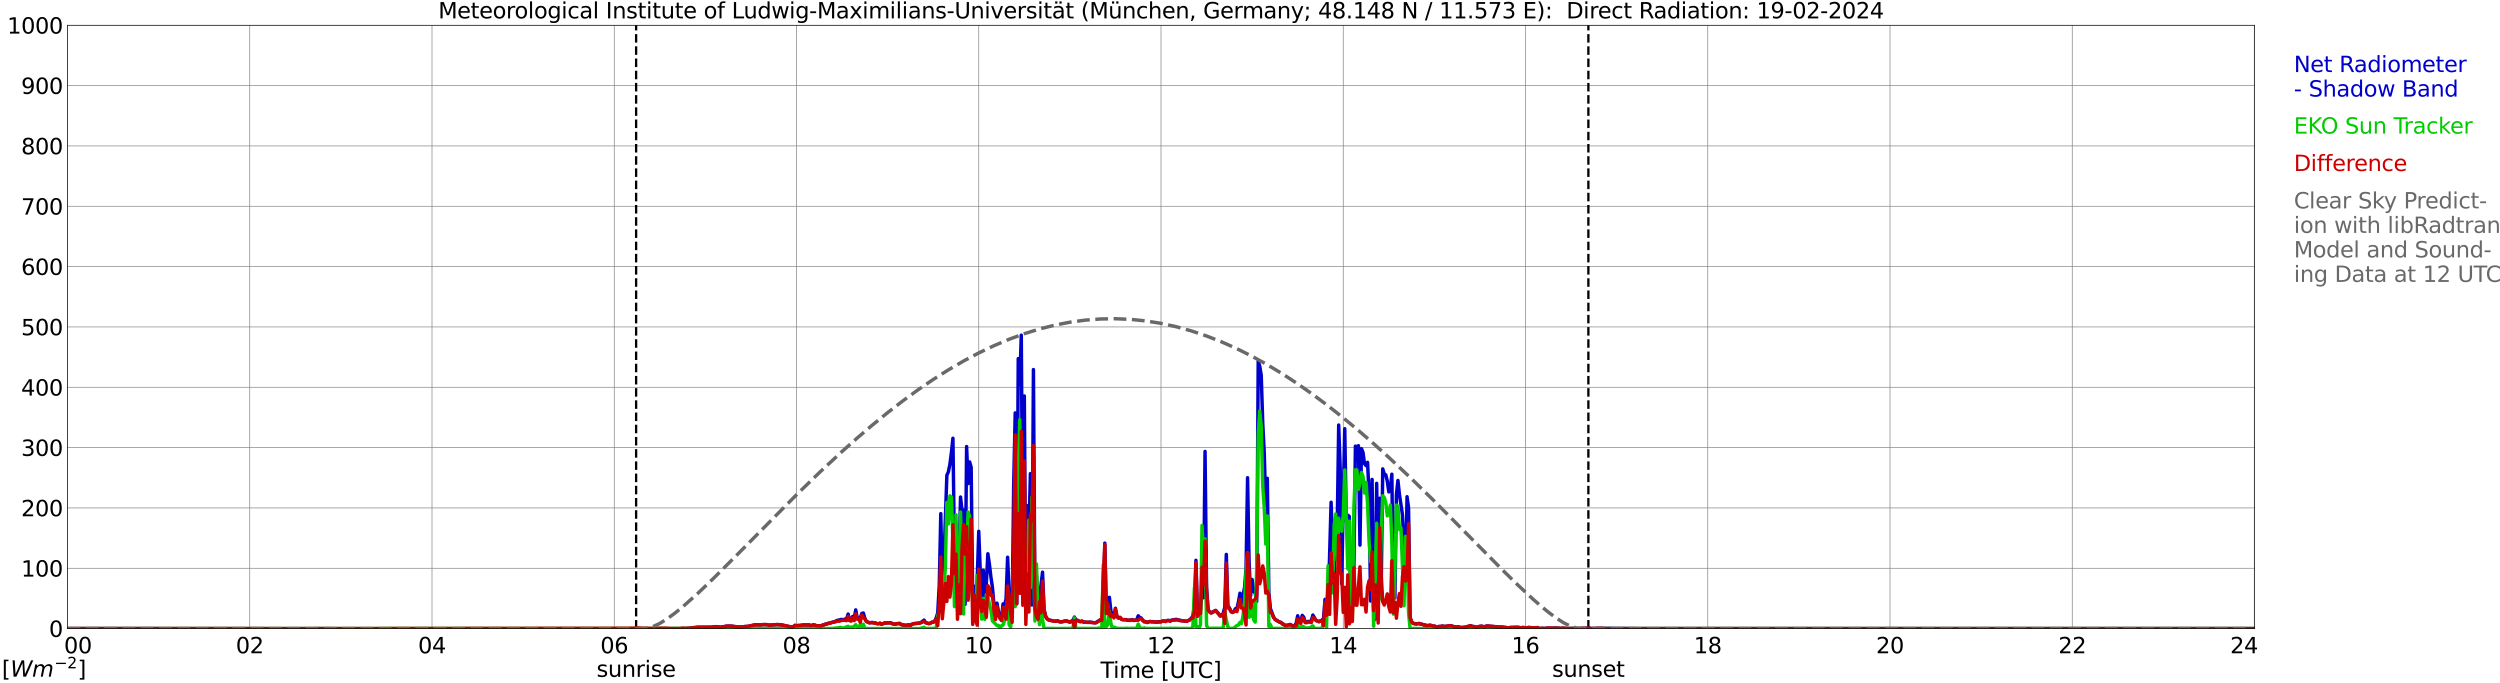 <?xml version="1.0" encoding="utf-8" standalone="no"?>
<!DOCTYPE svg PUBLIC "-//W3C//DTD SVG 1.1//EN"
  "http://www.w3.org/Graphics/SVG/1.1/DTD/svg11.dtd">
<svg xmlns:xlink="http://www.w3.org/1999/xlink" width="1085.4pt" height="296.64pt" viewBox="0 0 1085.4 296.64" xmlns="http://www.w3.org/2000/svg" version="1.1">
 <defs>
  <style type="text/css">*{stroke-linejoin: round; stroke-linecap: butt}</style>
 </defs>
 <g id="figure_1">
  <g id="patch_1">
   <path d="M 0 296.64 
L 1085.4 296.64 
L 1085.4 0 
L 0 0 
z
" style="fill: #ffffff"/>
  </g>
  <g id="axes_1">
   <g id="patch_2">
    <path d="M 29.306 272.909 
L 978.814 272.909 
L 978.814 10.976 
L 29.306 10.976 
z
" style="fill: #ffffff"/>
   </g>
   <g id="patch_3">
    <path d="M 978.814 272.909 
L 978.814 272.909 
L 978.814 10.976 
L 978.814 10.976 
z
" clip-path="url(#p9eb13e8254)" style="fill: #d3d3d3; opacity: 0.25; stroke: #d3d3d3; stroke-linejoin: miter"/>
   </g>
   <g id="matplotlib.axis_1">
    <g id="xtick_1">
     <g id="line2d_1">
      <path d="M 29.306 272.909 
L 29.306 10.976 
" clip-path="url(#p9eb13e8254)" style="fill: none; stroke: #808080; stroke-width: 0.3; stroke-linecap: square"/>
     </g>
     <g id="line2d_2"/>
     <g id="text_1">
      <!--    00 -->
      <g transform="translate(18.733 283.627) scale(0.095 -0.095)">
       <defs>
        <path id="DejaVuSans-20" transform="scale(0.016)"/>
        <path id="DejaVuSans-30" d="M 2034 4250 
Q 1547 4250 1301 3770 
Q 1056 3291 1056 2328 
Q 1056 1369 1301 889 
Q 1547 409 2034 409 
Q 2525 409 2770 889 
Q 3016 1369 3016 2328 
Q 3016 3291 2770 3770 
Q 2525 4250 2034 4250 
z
M 2034 4750 
Q 2819 4750 3233 4129 
Q 3647 3509 3647 2328 
Q 3647 1150 3233 529 
Q 2819 -91 2034 -91 
Q 1250 -91 836 529 
Q 422 1150 422 2328 
Q 422 3509 836 4129 
Q 1250 4750 2034 4750 
z
" transform="scale(0.016)"/>
       </defs>
       <use xlink:href="#DejaVuSans-20"/>
       <use xlink:href="#DejaVuSans-20" transform="translate(31.787 0)"/>
       <use xlink:href="#DejaVuSans-20" transform="translate(63.574 0)"/>
       <use xlink:href="#DejaVuSans-30" transform="translate(95.361 0)"/>
       <use xlink:href="#DejaVuSans-30" transform="translate(158.984 0)"/>
      </g>
     </g>
    </g>
    <g id="xtick_2">
     <g id="line2d_3">
      <path d="M 108.431 272.909 
L 108.431 10.976 
" clip-path="url(#p9eb13e8254)" style="fill: none; stroke: #808080; stroke-width: 0.3; stroke-linecap: square"/>
     </g>
     <g id="line2d_4"/>
     <g id="text_2">
      <!-- 02 -->
      <g transform="translate(102.387 283.627) scale(0.095 -0.095)">
       <defs>
        <path id="DejaVuSans-32" d="M 1228 531 
L 3431 531 
L 3431 0 
L 469 0 
L 469 531 
Q 828 903 1448 1529 
Q 2069 2156 2228 2338 
Q 2531 2678 2651 2914 
Q 2772 3150 2772 3378 
Q 2772 3750 2511 3984 
Q 2250 4219 1831 4219 
Q 1534 4219 1204 4116 
Q 875 4013 500 3803 
L 500 4441 
Q 881 4594 1212 4672 
Q 1544 4750 1819 4750 
Q 2544 4750 2975 4387 
Q 3406 4025 3406 3419 
Q 3406 3131 3298 2873 
Q 3191 2616 2906 2266 
Q 2828 2175 2409 1742 
Q 1991 1309 1228 531 
z
" transform="scale(0.016)"/>
       </defs>
       <use xlink:href="#DejaVuSans-30"/>
       <use xlink:href="#DejaVuSans-32" transform="translate(63.623 0)"/>
      </g>
     </g>
    </g>
    <g id="xtick_3">
     <g id="line2d_5">
      <path d="M 187.557 272.909 
L 187.557 10.976 
" clip-path="url(#p9eb13e8254)" style="fill: none; stroke: #808080; stroke-width: 0.3; stroke-linecap: square"/>
     </g>
     <g id="line2d_6"/>
     <g id="text_3">
      <!-- 04 -->
      <g transform="translate(181.513 283.627) scale(0.095 -0.095)">
       <defs>
        <path id="DejaVuSans-34" d="M 2419 4116 
L 825 1625 
L 2419 1625 
L 2419 4116 
z
M 2253 4666 
L 3047 4666 
L 3047 1625 
L 3713 1625 
L 3713 1100 
L 3047 1100 
L 3047 0 
L 2419 0 
L 2419 1100 
L 313 1100 
L 313 1709 
L 2253 4666 
z
" transform="scale(0.016)"/>
       </defs>
       <use xlink:href="#DejaVuSans-30"/>
       <use xlink:href="#DejaVuSans-34" transform="translate(63.623 0)"/>
      </g>
     </g>
    </g>
    <g id="xtick_4">
     <g id="line2d_7">
      <path d="M 266.683 272.909 
L 266.683 10.976 
" clip-path="url(#p9eb13e8254)" style="fill: none; stroke: #808080; stroke-width: 0.3; stroke-linecap: square"/>
     </g>
     <g id="line2d_8"/>
     <g id="text_4">
      <!-- 06 -->
      <g transform="translate(260.638 283.627) scale(0.095 -0.095)">
       <defs>
        <path id="DejaVuSans-36" d="M 2113 2584 
Q 1688 2584 1439 2293 
Q 1191 2003 1191 1497 
Q 1191 994 1439 701 
Q 1688 409 2113 409 
Q 2538 409 2786 701 
Q 3034 994 3034 1497 
Q 3034 2003 2786 2293 
Q 2538 2584 2113 2584 
z
M 3366 4563 
L 3366 3988 
Q 3128 4100 2886 4159 
Q 2644 4219 2406 4219 
Q 1781 4219 1451 3797 
Q 1122 3375 1075 2522 
Q 1259 2794 1537 2939 
Q 1816 3084 2150 3084 
Q 2853 3084 3261 2657 
Q 3669 2231 3669 1497 
Q 3669 778 3244 343 
Q 2819 -91 2113 -91 
Q 1303 -91 875 529 
Q 447 1150 447 2328 
Q 447 3434 972 4092 
Q 1497 4750 2381 4750 
Q 2619 4750 2861 4703 
Q 3103 4656 3366 4563 
z
" transform="scale(0.016)"/>
       </defs>
       <use xlink:href="#DejaVuSans-30"/>
       <use xlink:href="#DejaVuSans-36" transform="translate(63.623 0)"/>
      </g>
     </g>
    </g>
    <g id="xtick_5">
     <g id="line2d_9">
      <path d="M 345.808 272.909 
L 345.808 10.976 
" clip-path="url(#p9eb13e8254)" style="fill: none; stroke: #808080; stroke-width: 0.3; stroke-linecap: square"/>
     </g>
     <g id="line2d_10"/>
     <g id="text_5">
      <!-- 08 -->
      <g transform="translate(339.764 283.627) scale(0.095 -0.095)">
       <defs>
        <path id="DejaVuSans-38" d="M 2034 2216 
Q 1584 2216 1326 1975 
Q 1069 1734 1069 1313 
Q 1069 891 1326 650 
Q 1584 409 2034 409 
Q 2484 409 2743 651 
Q 3003 894 3003 1313 
Q 3003 1734 2745 1975 
Q 2488 2216 2034 2216 
z
M 1403 2484 
Q 997 2584 770 2862 
Q 544 3141 544 3541 
Q 544 4100 942 4425 
Q 1341 4750 2034 4750 
Q 2731 4750 3128 4425 
Q 3525 4100 3525 3541 
Q 3525 3141 3298 2862 
Q 3072 2584 2669 2484 
Q 3125 2378 3379 2068 
Q 3634 1759 3634 1313 
Q 3634 634 3220 271 
Q 2806 -91 2034 -91 
Q 1263 -91 848 271 
Q 434 634 434 1313 
Q 434 1759 690 2068 
Q 947 2378 1403 2484 
z
M 1172 3481 
Q 1172 3119 1398 2916 
Q 1625 2713 2034 2713 
Q 2441 2713 2670 2916 
Q 2900 3119 2900 3481 
Q 2900 3844 2670 4047 
Q 2441 4250 2034 4250 
Q 1625 4250 1398 4047 
Q 1172 3844 1172 3481 
z
" transform="scale(0.016)"/>
       </defs>
       <use xlink:href="#DejaVuSans-30"/>
       <use xlink:href="#DejaVuSans-38" transform="translate(63.623 0)"/>
      </g>
     </g>
    </g>
    <g id="xtick_6">
     <g id="line2d_11">
      <path d="M 424.934 272.909 
L 424.934 10.976 
" clip-path="url(#p9eb13e8254)" style="fill: none; stroke: #808080; stroke-width: 0.3; stroke-linecap: square"/>
     </g>
     <g id="line2d_12"/>
     <g id="text_6">
      <!-- 10 -->
      <g transform="translate(418.89 283.627) scale(0.095 -0.095)">
       <defs>
        <path id="DejaVuSans-31" d="M 794 531 
L 1825 531 
L 1825 4091 
L 703 3866 
L 703 4441 
L 1819 4666 
L 2450 4666 
L 2450 531 
L 3481 531 
L 3481 0 
L 794 0 
L 794 531 
z
" transform="scale(0.016)"/>
       </defs>
       <use xlink:href="#DejaVuSans-31"/>
       <use xlink:href="#DejaVuSans-30" transform="translate(63.623 0)"/>
      </g>
     </g>
    </g>
    <g id="xtick_7">
     <g id="line2d_13">
      <path d="M 504.06 272.909 
L 504.06 10.976 
" clip-path="url(#p9eb13e8254)" style="fill: none; stroke: #808080; stroke-width: 0.3; stroke-linecap: square"/>
     </g>
     <g id="line2d_14"/>
     <g id="text_7">
      <!-- 12 -->
      <g transform="translate(498.015 283.627) scale(0.095 -0.095)">
       <use xlink:href="#DejaVuSans-31"/>
       <use xlink:href="#DejaVuSans-32" transform="translate(63.623 0)"/>
      </g>
     </g>
    </g>
    <g id="xtick_8">
     <g id="line2d_15">
      <path d="M 583.185 272.909 
L 583.185 10.976 
" clip-path="url(#p9eb13e8254)" style="fill: none; stroke: #808080; stroke-width: 0.3; stroke-linecap: square"/>
     </g>
     <g id="line2d_16"/>
     <g id="text_8">
      <!-- 14 -->
      <g transform="translate(577.141 283.627) scale(0.095 -0.095)">
       <use xlink:href="#DejaVuSans-31"/>
       <use xlink:href="#DejaVuSans-34" transform="translate(63.623 0)"/>
      </g>
     </g>
    </g>
    <g id="xtick_9">
     <g id="line2d_17">
      <path d="M 662.311 272.909 
L 662.311 10.976 
" clip-path="url(#p9eb13e8254)" style="fill: none; stroke: #808080; stroke-width: 0.3; stroke-linecap: square"/>
     </g>
     <g id="line2d_18"/>
     <g id="text_9">
      <!-- 16 -->
      <g transform="translate(656.267 283.627) scale(0.095 -0.095)">
       <use xlink:href="#DejaVuSans-31"/>
       <use xlink:href="#DejaVuSans-36" transform="translate(63.623 0)"/>
      </g>
     </g>
    </g>
    <g id="xtick_10">
     <g id="line2d_19">
      <path d="M 741.437 272.909 
L 741.437 10.976 
" clip-path="url(#p9eb13e8254)" style="fill: none; stroke: #808080; stroke-width: 0.3; stroke-linecap: square"/>
     </g>
     <g id="line2d_20"/>
     <g id="text_10">
      <!-- 18 -->
      <g transform="translate(735.392 283.627) scale(0.095 -0.095)">
       <use xlink:href="#DejaVuSans-31"/>
       <use xlink:href="#DejaVuSans-38" transform="translate(63.623 0)"/>
      </g>
     </g>
    </g>
    <g id="xtick_11">
     <g id="line2d_21">
      <path d="M 820.562 272.909 
L 820.562 10.976 
" clip-path="url(#p9eb13e8254)" style="fill: none; stroke: #808080; stroke-width: 0.3; stroke-linecap: square"/>
     </g>
     <g id="line2d_22"/>
     <g id="text_11">
      <!-- 20 -->
      <g transform="translate(814.518 283.627) scale(0.095 -0.095)">
       <use xlink:href="#DejaVuSans-32"/>
       <use xlink:href="#DejaVuSans-30" transform="translate(63.623 0)"/>
      </g>
     </g>
    </g>
    <g id="xtick_12">
     <g id="line2d_23">
      <path d="M 899.688 272.909 
L 899.688 10.976 
" clip-path="url(#p9eb13e8254)" style="fill: none; stroke: #808080; stroke-width: 0.3; stroke-linecap: square"/>
     </g>
     <g id="line2d_24"/>
     <g id="text_12">
      <!-- 22 -->
      <g transform="translate(893.644 283.627) scale(0.095 -0.095)">
       <use xlink:href="#DejaVuSans-32"/>
       <use xlink:href="#DejaVuSans-32" transform="translate(63.623 0)"/>
      </g>
     </g>
    </g>
    <g id="xtick_13">
     <g id="line2d_25">
      <path d="M 978.814 272.909 
L 978.814 10.976 
" clip-path="url(#p9eb13e8254)" style="fill: none; stroke: #808080; stroke-width: 0.3; stroke-linecap: square"/>
     </g>
     <g id="line2d_26"/>
     <g id="text_13">
      <!-- 24    -->
      <g transform="translate(968.241 283.627) scale(0.095 -0.095)">
       <use xlink:href="#DejaVuSans-32"/>
       <use xlink:href="#DejaVuSans-34" transform="translate(63.623 0)"/>
       <use xlink:href="#DejaVuSans-20" transform="translate(127.246 0)"/>
       <use xlink:href="#DejaVuSans-20" transform="translate(159.033 0)"/>
       <use xlink:href="#DejaVuSans-20" transform="translate(190.82 0)"/>
      </g>
     </g>
    </g>
    <g id="text_14">
     <!-- Time [UTC] -->
     <g transform="translate(477.806 294.322) scale(0.095 -0.095)">
      <defs>
       <path id="DejaVuSans-54" d="M -19 4666 
L 3928 4666 
L 3928 4134 
L 2272 4134 
L 2272 0 
L 1638 0 
L 1638 4134 
L -19 4134 
L -19 4666 
z
" transform="scale(0.016)"/>
       <path id="DejaVuSans-69" d="M 603 3500 
L 1178 3500 
L 1178 0 
L 603 0 
L 603 3500 
z
M 603 4863 
L 1178 4863 
L 1178 4134 
L 603 4134 
L 603 4863 
z
" transform="scale(0.016)"/>
       <path id="DejaVuSans-6d" d="M 3328 2828 
Q 3544 3216 3844 3400 
Q 4144 3584 4550 3584 
Q 5097 3584 5394 3201 
Q 5691 2819 5691 2113 
L 5691 0 
L 5113 0 
L 5113 2094 
Q 5113 2597 4934 2840 
Q 4756 3084 4391 3084 
Q 3944 3084 3684 2787 
Q 3425 2491 3425 1978 
L 3425 0 
L 2847 0 
L 2847 2094 
Q 2847 2600 2669 2842 
Q 2491 3084 2119 3084 
Q 1678 3084 1418 2786 
Q 1159 2488 1159 1978 
L 1159 0 
L 581 0 
L 581 3500 
L 1159 3500 
L 1159 2956 
Q 1356 3278 1631 3431 
Q 1906 3584 2284 3584 
Q 2666 3584 2933 3390 
Q 3200 3197 3328 2828 
z
" transform="scale(0.016)"/>
       <path id="DejaVuSans-65" d="M 3597 1894 
L 3597 1613 
L 953 1613 
Q 991 1019 1311 708 
Q 1631 397 2203 397 
Q 2534 397 2845 478 
Q 3156 559 3463 722 
L 3463 178 
Q 3153 47 2828 -22 
Q 2503 -91 2169 -91 
Q 1331 -91 842 396 
Q 353 884 353 1716 
Q 353 2575 817 3079 
Q 1281 3584 2069 3584 
Q 2775 3584 3186 3129 
Q 3597 2675 3597 1894 
z
M 3022 2063 
Q 3016 2534 2758 2815 
Q 2500 3097 2075 3097 
Q 1594 3097 1305 2825 
Q 1016 2553 972 2059 
L 3022 2063 
z
" transform="scale(0.016)"/>
       <path id="DejaVuSans-5b" d="M 550 4863 
L 1875 4863 
L 1875 4416 
L 1125 4416 
L 1125 -397 
L 1875 -397 
L 1875 -844 
L 550 -844 
L 550 4863 
z
" transform="scale(0.016)"/>
       <path id="DejaVuSans-55" d="M 556 4666 
L 1191 4666 
L 1191 1831 
Q 1191 1081 1462 751 
Q 1734 422 2344 422 
Q 2950 422 3222 751 
Q 3494 1081 3494 1831 
L 3494 4666 
L 4128 4666 
L 4128 1753 
Q 4128 841 3676 375 
Q 3225 -91 2344 -91 
Q 1459 -91 1007 375 
Q 556 841 556 1753 
L 556 4666 
z
" transform="scale(0.016)"/>
       <path id="DejaVuSans-43" d="M 4122 4306 
L 4122 3641 
Q 3803 3938 3442 4084 
Q 3081 4231 2675 4231 
Q 1875 4231 1450 3742 
Q 1025 3253 1025 2328 
Q 1025 1406 1450 917 
Q 1875 428 2675 428 
Q 3081 428 3442 575 
Q 3803 722 4122 1019 
L 4122 359 
Q 3791 134 3420 21 
Q 3050 -91 2638 -91 
Q 1578 -91 968 557 
Q 359 1206 359 2328 
Q 359 3453 968 4101 
Q 1578 4750 2638 4750 
Q 3056 4750 3426 4639 
Q 3797 4528 4122 4306 
z
" transform="scale(0.016)"/>
       <path id="DejaVuSans-5d" d="M 1947 4863 
L 1947 -844 
L 622 -844 
L 622 -397 
L 1369 -397 
L 1369 4416 
L 622 4416 
L 622 4863 
L 1947 4863 
z
" transform="scale(0.016)"/>
      </defs>
      <use xlink:href="#DejaVuSans-54"/>
      <use xlink:href="#DejaVuSans-69" transform="translate(57.959 0)"/>
      <use xlink:href="#DejaVuSans-6d" transform="translate(85.742 0)"/>
      <use xlink:href="#DejaVuSans-65" transform="translate(183.154 0)"/>
      <use xlink:href="#DejaVuSans-20" transform="translate(244.678 0)"/>
      <use xlink:href="#DejaVuSans-5b" transform="translate(276.465 0)"/>
      <use xlink:href="#DejaVuSans-55" transform="translate(315.479 0)"/>
      <use xlink:href="#DejaVuSans-54" transform="translate(388.672 0)"/>
      <use xlink:href="#DejaVuSans-43" transform="translate(443.881 0)"/>
      <use xlink:href="#DejaVuSans-5d" transform="translate(513.705 0)"/>
     </g>
    </g>
   </g>
   <g id="matplotlib.axis_2">
    <g id="ytick_1">
     <g id="line2d_27">
      <path d="M 29.306 272.909 
L 978.814 272.909 
" clip-path="url(#p9eb13e8254)" style="fill: none; stroke: #808080; stroke-width: 0.3; stroke-linecap: square"/>
     </g>
     <g id="line2d_28"/>
     <g id="text_15">
      <!-- 0 -->
      <g transform="translate(21.261 276.518) scale(0.095 -0.095)">
       <use xlink:href="#DejaVuSans-30"/>
      </g>
     </g>
    </g>
    <g id="ytick_2">
     <g id="line2d_29">
      <path d="M 29.306 246.715 
L 978.814 246.715 
" clip-path="url(#p9eb13e8254)" style="fill: none; stroke: #808080; stroke-width: 0.3; stroke-linecap: square"/>
     </g>
     <g id="line2d_30"/>
     <g id="text_16">
      <!-- 100 -->
      <g transform="translate(9.173 250.325) scale(0.095 -0.095)">
       <use xlink:href="#DejaVuSans-31"/>
       <use xlink:href="#DejaVuSans-30" transform="translate(63.623 0)"/>
       <use xlink:href="#DejaVuSans-30" transform="translate(127.246 0)"/>
      </g>
     </g>
    </g>
    <g id="ytick_3">
     <g id="line2d_31">
      <path d="M 29.306 220.522 
L 978.814 220.522 
" clip-path="url(#p9eb13e8254)" style="fill: none; stroke: #808080; stroke-width: 0.3; stroke-linecap: square"/>
     </g>
     <g id="line2d_32"/>
     <g id="text_17">
      <!-- 200 -->
      <g transform="translate(9.173 224.131) scale(0.095 -0.095)">
       <use xlink:href="#DejaVuSans-32"/>
       <use xlink:href="#DejaVuSans-30" transform="translate(63.623 0)"/>
       <use xlink:href="#DejaVuSans-30" transform="translate(127.246 0)"/>
      </g>
     </g>
    </g>
    <g id="ytick_4">
     <g id="line2d_33">
      <path d="M 29.306 194.329 
L 978.814 194.329 
" clip-path="url(#p9eb13e8254)" style="fill: none; stroke: #808080; stroke-width: 0.3; stroke-linecap: square"/>
     </g>
     <g id="line2d_34"/>
     <g id="text_18">
      <!-- 300 -->
      <g transform="translate(9.173 197.938) scale(0.095 -0.095)">
       <defs>
        <path id="DejaVuSans-33" d="M 2597 2516 
Q 3050 2419 3304 2112 
Q 3559 1806 3559 1356 
Q 3559 666 3084 287 
Q 2609 -91 1734 -91 
Q 1441 -91 1130 -33 
Q 819 25 488 141 
L 488 750 
Q 750 597 1062 519 
Q 1375 441 1716 441 
Q 2309 441 2620 675 
Q 2931 909 2931 1356 
Q 2931 1769 2642 2001 
Q 2353 2234 1838 2234 
L 1294 2234 
L 1294 2753 
L 1863 2753 
Q 2328 2753 2575 2939 
Q 2822 3125 2822 3475 
Q 2822 3834 2567 4026 
Q 2313 4219 1838 4219 
Q 1578 4219 1281 4162 
Q 984 4106 628 3988 
L 628 4550 
Q 988 4650 1302 4700 
Q 1616 4750 1894 4750 
Q 2613 4750 3031 4423 
Q 3450 4097 3450 3541 
Q 3450 3153 3228 2886 
Q 3006 2619 2597 2516 
z
" transform="scale(0.016)"/>
       </defs>
       <use xlink:href="#DejaVuSans-33"/>
       <use xlink:href="#DejaVuSans-30" transform="translate(63.623 0)"/>
       <use xlink:href="#DejaVuSans-30" transform="translate(127.246 0)"/>
      </g>
     </g>
    </g>
    <g id="ytick_5">
     <g id="line2d_35">
      <path d="M 29.306 168.136 
L 978.814 168.136 
" clip-path="url(#p9eb13e8254)" style="fill: none; stroke: #808080; stroke-width: 0.3; stroke-linecap: square"/>
     </g>
     <g id="line2d_36"/>
     <g id="text_19">
      <!-- 400 -->
      <g transform="translate(9.173 171.745) scale(0.095 -0.095)">
       <use xlink:href="#DejaVuSans-34"/>
       <use xlink:href="#DejaVuSans-30" transform="translate(63.623 0)"/>
       <use xlink:href="#DejaVuSans-30" transform="translate(127.246 0)"/>
      </g>
     </g>
    </g>
    <g id="ytick_6">
     <g id="line2d_37">
      <path d="M 29.306 141.942 
L 978.814 141.942 
" clip-path="url(#p9eb13e8254)" style="fill: none; stroke: #808080; stroke-width: 0.3; stroke-linecap: square"/>
     </g>
     <g id="line2d_38"/>
     <g id="text_20">
      <!-- 500 -->
      <g transform="translate(9.173 145.551) scale(0.095 -0.095)">
       <defs>
        <path id="DejaVuSans-35" d="M 691 4666 
L 3169 4666 
L 3169 4134 
L 1269 4134 
L 1269 2991 
Q 1406 3038 1543 3061 
Q 1681 3084 1819 3084 
Q 2600 3084 3056 2656 
Q 3513 2228 3513 1497 
Q 3513 744 3044 326 
Q 2575 -91 1722 -91 
Q 1428 -91 1123 -41 
Q 819 9 494 109 
L 494 744 
Q 775 591 1075 516 
Q 1375 441 1709 441 
Q 2250 441 2565 725 
Q 2881 1009 2881 1497 
Q 2881 1984 2565 2268 
Q 2250 2553 1709 2553 
Q 1456 2553 1204 2497 
Q 953 2441 691 2322 
L 691 4666 
z
" transform="scale(0.016)"/>
       </defs>
       <use xlink:href="#DejaVuSans-35"/>
       <use xlink:href="#DejaVuSans-30" transform="translate(63.623 0)"/>
       <use xlink:href="#DejaVuSans-30" transform="translate(127.246 0)"/>
      </g>
     </g>
    </g>
    <g id="ytick_7">
     <g id="line2d_39">
      <path d="M 29.306 115.749 
L 978.814 115.749 
" clip-path="url(#p9eb13e8254)" style="fill: none; stroke: #808080; stroke-width: 0.3; stroke-linecap: square"/>
     </g>
     <g id="line2d_40"/>
     <g id="text_21">
      <!-- 600 -->
      <g transform="translate(9.173 119.358) scale(0.095 -0.095)">
       <use xlink:href="#DejaVuSans-36"/>
       <use xlink:href="#DejaVuSans-30" transform="translate(63.623 0)"/>
       <use xlink:href="#DejaVuSans-30" transform="translate(127.246 0)"/>
      </g>
     </g>
    </g>
    <g id="ytick_8">
     <g id="line2d_41">
      <path d="M 29.306 89.556 
L 978.814 89.556 
" clip-path="url(#p9eb13e8254)" style="fill: none; stroke: #808080; stroke-width: 0.3; stroke-linecap: square"/>
     </g>
     <g id="line2d_42"/>
     <g id="text_22">
      <!-- 700 -->
      <g transform="translate(9.173 93.165) scale(0.095 -0.095)">
       <defs>
        <path id="DejaVuSans-37" d="M 525 4666 
L 3525 4666 
L 3525 4397 
L 1831 0 
L 1172 0 
L 2766 4134 
L 525 4134 
L 525 4666 
z
" transform="scale(0.016)"/>
       </defs>
       <use xlink:href="#DejaVuSans-37"/>
       <use xlink:href="#DejaVuSans-30" transform="translate(63.623 0)"/>
       <use xlink:href="#DejaVuSans-30" transform="translate(127.246 0)"/>
      </g>
     </g>
    </g>
    <g id="ytick_9">
     <g id="line2d_43">
      <path d="M 29.306 63.362 
L 978.814 63.362 
" clip-path="url(#p9eb13e8254)" style="fill: none; stroke: #808080; stroke-width: 0.3; stroke-linecap: square"/>
     </g>
     <g id="line2d_44"/>
     <g id="text_23">
      <!-- 800 -->
      <g transform="translate(9.173 66.972) scale(0.095 -0.095)">
       <use xlink:href="#DejaVuSans-38"/>
       <use xlink:href="#DejaVuSans-30" transform="translate(63.623 0)"/>
       <use xlink:href="#DejaVuSans-30" transform="translate(127.246 0)"/>
      </g>
     </g>
    </g>
    <g id="ytick_10">
     <g id="line2d_45">
      <path d="M 29.306 37.169 
L 978.814 37.169 
" clip-path="url(#p9eb13e8254)" style="fill: none; stroke: #808080; stroke-width: 0.3; stroke-linecap: square"/>
     </g>
     <g id="line2d_46"/>
     <g id="text_24">
      <!-- 900 -->
      <g transform="translate(9.173 40.778) scale(0.095 -0.095)">
       <defs>
        <path id="DejaVuSans-39" d="M 703 97 
L 703 672 
Q 941 559 1184 500 
Q 1428 441 1663 441 
Q 2288 441 2617 861 
Q 2947 1281 2994 2138 
Q 2813 1869 2534 1725 
Q 2256 1581 1919 1581 
Q 1219 1581 811 2004 
Q 403 2428 403 3163 
Q 403 3881 828 4315 
Q 1253 4750 1959 4750 
Q 2769 4750 3195 4129 
Q 3622 3509 3622 2328 
Q 3622 1225 3098 567 
Q 2575 -91 1691 -91 
Q 1453 -91 1209 -44 
Q 966 3 703 97 
z
M 1959 2075 
Q 2384 2075 2632 2365 
Q 2881 2656 2881 3163 
Q 2881 3666 2632 3958 
Q 2384 4250 1959 4250 
Q 1534 4250 1286 3958 
Q 1038 3666 1038 3163 
Q 1038 2656 1286 2365 
Q 1534 2075 1959 2075 
z
" transform="scale(0.016)"/>
       </defs>
       <use xlink:href="#DejaVuSans-39"/>
       <use xlink:href="#DejaVuSans-30" transform="translate(63.623 0)"/>
       <use xlink:href="#DejaVuSans-30" transform="translate(127.246 0)"/>
      </g>
     </g>
    </g>
    <g id="ytick_11">
     <g id="line2d_47">
      <path d="M 29.306 10.976 
L 978.814 10.976 
" clip-path="url(#p9eb13e8254)" style="fill: none; stroke: #808080; stroke-width: 0.3; stroke-linecap: square"/>
     </g>
     <g id="line2d_48"/>
     <g id="text_25">
      <!-- 1000 -->
      <g transform="translate(3.128 14.585) scale(0.095 -0.095)">
       <use xlink:href="#DejaVuSans-31"/>
       <use xlink:href="#DejaVuSans-30" transform="translate(63.623 0)"/>
       <use xlink:href="#DejaVuSans-30" transform="translate(127.246 0)"/>
       <use xlink:href="#DejaVuSans-30" transform="translate(190.869 0)"/>
      </g>
     </g>
    </g>
   </g>
   <g id="line2d_49">
    <path d="M 276.178 272.909 
L 276.178 10.976 
" clip-path="url(#p9eb13e8254)" style="fill: none; stroke-dasharray: 3.7,1.6; stroke-dashoffset: 0; stroke: #000000"/>
   </g>
   <g id="line2d_50">
    <path d="M 689.609 272.909 
L 689.609 10.976 
" clip-path="url(#p9eb13e8254)" style="fill: none; stroke-dasharray: 3.7,1.6; stroke-dashoffset: 0; stroke: #000000"/>
   </g>
   <g id="line2d_51">
    <path d="M 29.306 272.909 
L 271.958 273.003 
L 274.595 273.092 
L 275.255 273.084 
L 275.914 273.192 
L 276.573 273.113 
L 277.233 273.184 
L 279.211 273.063 
L 281.849 273.021 
L 284.486 273.029 
L 285.805 273.069 
L 288.442 273.095 
L 289.761 273.045 
L 291.08 272.945 
L 295.036 272.906 
L 296.355 273.131 
L 297.674 272.93 
L 298.333 272.804 
L 299.652 272.718 
L 300.971 272.516 
L 302.289 272.409 
L 302.949 272.317 
L 305.586 272.325 
L 308.883 272.312 
L 310.861 272.052 
L 312.839 272.314 
L 315.477 271.856 
L 317.455 271.84 
L 319.433 272.086 
L 320.752 272.225 
L 322.071 272.186 
L 323.39 272.029 
L 324.708 271.961 
L 328.005 271.248 
L 329.983 271.321 
L 331.302 271.185 
L 332.621 271.17 
L 333.94 271.403 
L 337.896 271.172 
L 339.215 271.28 
L 341.852 271.892 
L 343.171 272.196 
L 343.83 272.23 
L 344.49 272.078 
L 345.149 271.513 
L 345.808 271.712 
L 346.468 271.555 
L 347.127 271.581 
L 349.105 271.303 
L 350.424 271.348 
L 351.083 271.256 
L 351.743 271.518 
L 352.402 271.594 
L 353.062 271.277 
L 353.721 271.374 
L 354.38 271.638 
L 356.359 271.762 
L 357.018 271.434 
L 357.677 271.29 
L 358.337 270.991 
L 358.996 270.874 
L 359.655 270.604 
L 360.315 270.502 
L 361.634 270.067 
L 362.293 269.941 
L 363.612 269.284 
L 364.271 269.239 
L 364.93 268.988 
L 365.59 268.951 
L 366.249 269.074 
L 366.909 268.778 
L 367.568 268.65 
L 368.227 266.588 
L 368.887 269.362 
L 369.546 268.985 
L 370.206 267.647 
L 370.865 268.425 
L 371.524 264.791 
L 372.184 268.343 
L 373.502 268.32 
L 374.162 266.353 
L 374.821 266.138 
L 375.481 268.474 
L 376.14 269.784 
L 377.459 270.379 
L 378.777 270.224 
L 379.437 270.441 
L 380.096 270.489 
L 380.756 270.758 
L 381.415 270.805 
L 382.074 270.567 
L 382.734 271.036 
L 384.053 270.491 
L 386.69 270.373 
L 387.349 270.766 
L 388.668 271.015 
L 389.328 270.785 
L 390.646 270.675 
L 391.306 271.172 
L 393.284 271.526 
L 394.603 271.235 
L 395.262 271.534 
L 395.921 271.044 
L 396.581 270.779 
L 399.218 270.52 
L 399.878 270.224 
L 401.196 269.223 
L 401.856 270.303 
L 403.175 270.732 
L 403.834 270.651 
L 404.493 270.174 
L 405.153 270.088 
L 405.812 269.697 
L 406.471 268.273 
L 407.131 266.025 
L 407.79 254.068 
L 408.45 223.005 
L 409.109 254.956 
L 409.768 244.835 
L 411.087 206.359 
L 411.746 204.866 
L 412.406 201.592 
L 413.065 196.503 
L 413.725 190.285 
L 414.384 239.554 
L 415.043 255.807 
L 415.703 247.821 
L 416.362 245.665 
L 417.022 215.794 
L 417.681 221.667 
L 418.34 221.405 
L 419 262.366 
L 419.659 193.876 
L 420.318 209.953 
L 420.978 200.558 
L 421.637 202.891 
L 422.297 259.676 
L 422.956 254.537 
L 423.615 263.272 
L 424.275 251.289 
L 424.934 230.688 
L 425.593 248.198 
L 426.253 261.368 
L 426.912 247.567 
L 427.572 259.673 
L 428.231 253.185 
L 428.89 240.421 
L 429.55 244.874 
L 430.209 250.482 
L 430.869 254.932 
L 431.528 262.282 
L 432.187 267.044 
L 432.847 261.868 
L 433.506 265.664 
L 434.165 268.375 
L 434.825 268.176 
L 435.484 262.201 
L 436.144 262.72 
L 436.803 259.967 
L 437.462 241.935 
L 438.122 257.099 
L 438.781 265.473 
L 439.44 266.009 
L 440.1 210.419 
L 440.759 179.27 
L 441.419 262.198 
L 442.078 155.694 
L 442.737 166.939 
L 443.397 145.51 
L 444.056 238.197 
L 444.716 171.918 
L 445.375 264.31 
L 446.034 219.535 
L 446.694 232.972 
L 447.353 205.631 
L 448.012 262.665 
L 448.672 160.453 
L 449.331 260.752 
L 449.991 250.032 
L 450.65 261.627 
L 451.309 259.545 
L 452.628 248.405 
L 453.287 264.611 
L 453.947 267.497 
L 454.606 268.634 
L 455.266 269.142 
L 456.584 269.404 
L 457.903 269.708 
L 459.222 269.551 
L 459.881 269.863 
L 460.541 269.999 
L 461.2 269.931 
L 462.519 269.582 
L 463.178 269.608 
L 464.497 270.08 
L 465.816 269.347 
L 466.475 267.908 
L 467.134 269.192 
L 467.794 269.278 
L 468.453 269.679 
L 469.113 269.808 
L 469.772 269.653 
L 470.431 270.064 
L 472.409 270.211 
L 473.069 270.08 
L 475.047 270.347 
L 475.706 270.363 
L 477.685 269.085 
L 478.344 269.116 
L 479.003 267.888 
L 479.663 235.811 
L 480.322 265.467 
L 480.981 259.977 
L 481.641 259.328 
L 482.3 265.279 
L 482.96 266.966 
L 483.619 267.615 
L 484.278 264.092 
L 484.938 267.668 
L 485.597 268.275 
L 486.256 268.029 
L 486.916 268.833 
L 487.575 269.037 
L 488.894 268.988 
L 489.553 269.307 
L 490.872 269.223 
L 491.532 269.006 
L 492.191 269.326 
L 493.51 269.158 
L 494.169 267.358 
L 494.828 268.094 
L 495.488 268.32 
L 496.147 269.381 
L 496.807 269.758 
L 497.466 269.925 
L 498.125 270.227 
L 498.785 269.902 
L 499.444 269.818 
L 500.103 269.954 
L 500.763 269.878 
L 501.422 270.048 
L 502.082 270.08 
L 502.741 269.965 
L 504.06 269.923 
L 504.719 269.64 
L 505.379 269.593 
L 506.038 269.784 
L 506.697 269.391 
L 507.357 269.339 
L 508.016 269.559 
L 508.675 269.247 
L 510.654 268.891 
L 512.632 269.381 
L 514.61 269.695 
L 515.269 269.705 
L 516.588 269.066 
L 517.247 268.393 
L 517.907 267.366 
L 518.566 262.882 
L 519.226 243.271 
L 519.885 266.735 
L 520.544 266.329 
L 521.204 264.752 
L 521.863 254.78 
L 522.522 259.524 
L 523.182 195.997 
L 523.841 255.134 
L 524.501 264.802 
L 525.16 265.572 
L 525.819 266.072 
L 527.797 265.006 
L 529.116 266.497 
L 529.776 267.366 
L 530.435 267.204 
L 531.094 266.195 
L 531.754 263.66 
L 532.413 240.707 
L 533.073 263.223 
L 533.732 263.817 
L 534.391 265.431 
L 535.051 265.813 
L 535.71 265.475 
L 536.369 264.275 
L 537.029 264.173 
L 537.688 261.268 
L 538.348 257.546 
L 539.007 261.824 
L 540.326 255.131 
L 540.985 246.839 
L 541.644 207.418 
L 542.304 243.79 
L 542.963 258.67 
L 543.623 251.585 
L 544.282 256.761 
L 544.941 257.379 
L 545.601 261.119 
L 546.26 156.789 
L 546.919 158.957 
L 547.579 162.934 
L 548.238 183.92 
L 548.898 196.76 
L 549.557 220.834 
L 550.216 207.68 
L 550.876 257.235 
L 551.535 264.16 
L 552.854 267.77 
L 553.513 268.836 
L 555.491 270.046 
L 556.151 270.203 
L 556.81 270.86 
L 557.47 271.133 
L 558.129 271.644 
L 560.107 271.115 
L 561.426 271.811 
L 562.085 271.599 
L 562.745 270.64 
L 563.404 267.343 
L 564.063 270.13 
L 564.723 269.967 
L 565.382 267.18 
L 566.042 267.956 
L 566.701 270.185 
L 567.36 270.077 
L 568.02 269.815 
L 568.679 269.763 
L 569.338 269.551 
L 569.998 267.021 
L 571.317 269.349 
L 572.635 269.889 
L 573.954 269.218 
L 574.613 268.608 
L 575.273 260.221 
L 575.932 266.609 
L 576.592 264.674 
L 577.91 218.073 
L 578.57 237.55 
L 579.229 252.098 
L 579.889 224.986 
L 580.548 229.8 
L 581.207 184.53 
L 581.867 203.803 
L 582.526 253.403 
L 583.185 216.318 
L 583.845 186.128 
L 584.504 226.245 
L 585.164 223.681 
L 585.823 224.234 
L 586.482 260.941 
L 587.142 263.492 
L 587.801 247.001 
L 588.46 193.695 
L 589.12 193.967 
L 589.779 193.504 
L 590.439 236.649 
L 591.098 194.787 
L 591.757 196.422 
L 592.417 201.315 
L 593.076 202.161 
L 593.736 200.733 
L 594.395 214.466 
L 595.054 260.931 
L 595.714 208.148 
L 596.373 264.105 
L 597.032 268.927 
L 597.692 209.854 
L 598.351 252.727 
L 599.011 216.326 
L 599.67 254.233 
L 600.329 203.57 
L 600.989 205.767 
L 601.648 206.15 
L 602.307 208.898 
L 602.967 213.568 
L 603.626 212.049 
L 604.286 205.875 
L 604.945 259.705 
L 605.604 259.61 
L 606.264 214.76 
L 606.923 208.612 
L 607.582 214.676 
L 608.901 223.592 
L 609.561 236.094 
L 610.22 253.473 
L 610.879 215.658 
L 611.539 220.475 
L 612.198 268.1 
L 612.858 269.912 
L 613.517 270.62 
L 614.836 270.884 
L 616.154 270.677 
L 616.814 270.973 
L 617.473 271.039 
L 618.133 271.303 
L 618.792 271.366 
L 619.451 271.654 
L 620.77 271.455 
L 621.429 271.56 
L 622.089 271.866 
L 622.748 271.814 
L 623.408 272.076 
L 624.067 272.199 
L 624.726 271.987 
L 625.386 272.018 
L 626.045 271.811 
L 627.364 271.984 
L 629.342 271.701 
L 630.001 271.696 
L 631.32 272.107 
L 632.639 272.212 
L 633.298 272.107 
L 633.958 272.461 
L 635.936 272.354 
L 638.573 271.646 
L 639.233 272.026 
L 639.892 272 
L 640.552 272.301 
L 641.87 272.126 
L 642.53 271.932 
L 643.189 271.869 
L 644.508 272.147 
L 645.167 271.872 
L 645.827 271.777 
L 647.145 271.908 
L 650.442 272.178 
L 651.102 272.278 
L 651.761 272.204 
L 655.058 272.597 
L 655.717 272.429 
L 659.014 272.346 
L 660.333 272.602 
L 660.992 272.443 
L 662.97 272.571 
L 663.63 272.422 
L 666.267 272.618 
L 667.586 272.458 
L 668.246 272.945 
L 669.564 272.77 
L 670.883 273.006 
L 671.542 272.712 
L 674.18 272.723 
L 675.499 272.642 
L 676.158 272.754 
L 676.817 272.733 
L 677.477 272.995 
L 678.136 272.736 
L 679.455 272.796 
L 680.114 272.948 
L 681.433 272.859 
L 682.752 272.838 
L 684.73 272.951 
L 686.708 272.809 
L 690.005 272.668 
L 690.664 272.94 
L 691.324 272.859 
L 691.983 272.94 
L 693.302 272.791 
L 712.424 272.909 
L 978.154 272.909 
L 978.154 272.909 
" clip-path="url(#p9eb13e8254)" style="fill: none; stroke: #0000cc; stroke-width: 1.5; stroke-linecap: square"/>
   </g>
   <g id="line2d_52">
    <path d="M 28.646 272.927 
L 35.9 272.923 
L 67.55 272.918 
L 361.634 272.848 
L 364.93 272.403 
L 366.249 272.743 
L 367.568 272.123 
L 368.227 271.93 
L 368.887 272.832 
L 369.546 272.214 
L 370.206 272.357 
L 370.865 271.876 
L 371.524 271.223 
L 372.184 272.396 
L 372.843 272.525 
L 373.502 271.06 
L 374.162 272.247 
L 374.821 270.986 
L 375.481 272.777 
L 376.14 272.888 
L 379.437 272.878 
L 399.218 272.896 
L 400.537 272.547 
L 401.196 272.335 
L 401.856 272.871 
L 405.153 272.839 
L 405.812 272.794 
L 406.471 272.572 
L 407.131 267.332 
L 407.79 265.204 
L 408.45 254.063 
L 409.109 259.22 
L 409.768 255.976 
L 410.428 246.518 
L 411.087 218.15 
L 411.746 227.44 
L 412.406 215.262 
L 413.065 215.825 
L 413.725 235.343 
L 414.384 263.368 
L 415.043 223.478 
L 416.362 264.625 
L 417.022 222.281 
L 417.681 256.91 
L 418.34 266.578 
L 419 230.021 
L 419.659 238.105 
L 420.318 222.269 
L 420.978 224.08 
L 421.637 250.402 
L 422.297 261.497 
L 422.956 269.25 
L 423.615 266.746 
L 424.275 249.816 
L 424.934 256.484 
L 425.593 259.779 
L 426.253 268.809 
L 426.912 259.81 
L 427.572 268.889 
L 428.231 258.102 
L 428.89 259.034 
L 429.55 262.396 
L 430.209 264.842 
L 430.869 269.57 
L 432.847 271.562 
L 433.506 271.535 
L 434.165 272.787 
L 434.825 271.657 
L 435.484 271.342 
L 436.144 269.381 
L 436.803 264.096 
L 437.462 260.41 
L 438.122 271.169 
L 438.781 272.313 
L 439.44 263.297 
L 440.1 243.484 
L 440.759 263.356 
L 441.419 251.333 
L 442.078 205.521 
L 442.737 182.234 
L 443.397 231.135 
L 444.056 228.066 
L 445.375 262.485 
L 446.694 225.77 
L 447.353 255.216 
L 448.012 215.83 
L 448.672 239.913 
L 449.331 269.627 
L 449.991 244.852 
L 450.65 265.692 
L 451.309 271.205 
L 451.969 261.148 
L 452.628 269.011 
L 453.287 272.811 
L 458.563 272.874 
L 463.838 272.849 
L 465.816 272.796 
L 466.475 268.237 
L 467.134 272.842 
L 476.366 272.841 
L 477.025 272.665 
L 478.344 272.721 
L 479.003 245.279 
L 479.663 272.287 
L 480.322 272.018 
L 480.981 271.036 
L 481.641 265.321 
L 482.3 270.563 
L 482.96 272.819 
L 483.619 272.244 
L 484.938 272.788 
L 486.916 272.847 
L 488.235 272.865 
L 488.894 272.738 
L 490.213 272.875 
L 490.872 272.78 
L 493.51 272.801 
L 494.169 270.968 
L 494.828 272.37 
L 495.488 272.716 
L 496.147 272.867 
L 496.807 272.618 
L 497.466 272.85 
L 502.082 272.864 
L 506.697 272.82 
L 507.357 272.845 
L 508.016 272.713 
L 508.675 272.842 
L 510.654 272.775 
L 511.313 272.857 
L 513.291 272.838 
L 516.588 272.876 
L 517.247 272.852 
L 517.907 271.989 
L 518.566 255.185 
L 519.226 271.973 
L 519.885 272.048 
L 520.544 272.765 
L 521.204 271.317 
L 521.863 228.147 
L 522.522 240.517 
L 523.182 233.927 
L 523.841 271.539 
L 524.501 272.786 
L 530.435 272.759 
L 531.094 272.618 
L 531.754 265.954 
L 533.073 272.2 
L 533.732 272.689 
L 534.391 272.863 
L 535.71 272.705 
L 537.029 271.542 
L 537.688 271.358 
L 538.348 270.189 
L 539.007 270.737 
L 539.666 267.293 
L 540.326 261.564 
L 540.985 248.417 
L 541.644 240.092 
L 542.304 267.969 
L 542.963 267.572 
L 543.623 262.905 
L 544.282 269.097 
L 544.941 270.079 
L 545.601 247.079 
L 546.26 188.744 
L 546.919 178.414 
L 547.579 185.01 
L 548.238 211.134 
L 548.898 220.671 
L 549.557 236.243 
L 550.216 223.979 
L 550.876 271.963 
L 551.535 271.158 
L 552.195 272.711 
L 552.854 272.832 
L 560.766 272.834 
L 562.085 272.757 
L 562.745 271.792 
L 563.404 271.505 
L 564.063 272.812 
L 564.723 272.214 
L 565.382 271.922 
L 566.042 272.124 
L 566.701 272.76 
L 567.36 272.634 
L 568.679 272.563 
L 569.998 271.738 
L 570.657 272.762 
L 571.976 272.887 
L 573.954 272.811 
L 574.613 269.958 
L 575.273 271.553 
L 575.932 272.393 
L 576.592 245.643 
L 577.251 246.845 
L 577.91 250.93 
L 578.57 257.387 
L 579.229 227.998 
L 579.889 223.138 
L 580.548 243.168 
L 581.207 224.975 
L 581.867 229.355 
L 582.526 230.624 
L 583.185 223.335 
L 583.845 204.044 
L 585.164 246.993 
L 585.823 226.289 
L 586.482 270.074 
L 587.142 266.599 
L 587.801 220.639 
L 588.46 203.937 
L 589.12 204.085 
L 589.779 212.476 
L 590.439 209.848 
L 591.098 205.154 
L 591.757 206.824 
L 592.417 214.044 
L 593.076 209.357 
L 593.736 218.743 
L 594.395 235.247 
L 595.054 243.882 
L 595.714 241.44 
L 596.373 271.858 
L 597.692 227.17 
L 598.351 250.309 
L 599.011 260.108 
L 599.67 231.102 
L 600.329 215.233 
L 600.989 215.986 
L 601.648 218.229 
L 602.307 223.96 
L 602.967 223.086 
L 603.626 219.255 
L 604.286 235.314 
L 604.945 266.623 
L 605.604 248.277 
L 606.264 219.278 
L 606.923 219.728 
L 607.582 229.887 
L 608.242 229.147 
L 609.561 262.989 
L 610.22 232.861 
L 610.879 236.975 
L 611.539 265.981 
L 612.198 272.854 
L 618.133 272.889 
L 627.364 272.897 
L 691.324 272.91 
L 978.154 272.921 
L 978.154 272.921 
" clip-path="url(#p9eb13e8254)" style="fill: none; stroke: #00cc00; stroke-width: 1.5; stroke-linecap: square"/>
   </g>
   <g id="line2d_53">
    <path d="M 29.306 272.882 
L 87.331 272.892 
L 133.488 272.898 
L 272.617 272.773 
L 274.595 272.726 
L 275.255 272.734 
L 275.914 272.627 
L 276.573 272.705 
L 277.233 272.634 
L 279.211 272.754 
L 281.849 272.796 
L 284.486 272.788 
L 285.805 272.749 
L 288.442 272.722 
L 289.761 272.772 
L 291.08 272.872 
L 295.036 272.908 
L 296.355 272.684 
L 298.333 272.806 
L 299.652 272.719 
L 300.971 272.517 
L 302.289 272.41 
L 302.949 272.318 
L 305.586 272.328 
L 308.883 272.318 
L 310.861 272.057 
L 312.839 272.319 
L 315.477 271.861 
L 317.455 271.846 
L 319.433 272.093 
L 320.752 272.23 
L 322.071 272.189 
L 323.39 272.03 
L 324.708 271.961 
L 328.005 271.247 
L 329.983 271.325 
L 331.302 271.191 
L 332.621 271.18 
L 334.599 271.454 
L 335.918 271.201 
L 336.577 271.231 
L 337.236 271.136 
L 339.874 271.423 
L 343.83 272.231 
L 344.49 272.078 
L 345.149 271.511 
L 345.808 271.71 
L 346.468 271.554 
L 347.127 271.58 
L 349.105 271.303 
L 350.424 271.347 
L 351.083 271.256 
L 351.743 271.523 
L 352.402 271.593 
L 353.062 271.278 
L 353.721 271.382 
L 354.38 271.65 
L 356.359 271.782 
L 357.018 271.453 
L 357.677 271.313 
L 358.337 271.019 
L 358.996 270.897 
L 359.655 270.644 
L 360.315 270.567 
L 361.634 270.128 
L 362.293 270.107 
L 363.612 269.633 
L 364.271 269.707 
L 365.59 269.343 
L 366.249 269.24 
L 367.568 269.436 
L 368.227 267.567 
L 368.887 269.439 
L 369.546 269.68 
L 370.206 268.198 
L 370.865 269.457 
L 371.524 266.477 
L 372.184 268.857 
L 372.843 268.73 
L 373.502 270.168 
L 374.162 267.014 
L 374.821 268.06 
L 375.481 268.606 
L 376.14 269.805 
L 377.459 270.43 
L 378.118 270.325 
L 380.096 270.518 
L 380.756 270.778 
L 381.415 270.813 
L 382.074 270.585 
L 382.734 271.049 
L 384.053 270.501 
L 386.69 270.379 
L 387.349 270.77 
L 388.668 271.028 
L 389.328 270.792 
L 390.646 270.691 
L 391.306 271.199 
L 393.284 271.542 
L 394.603 271.25 
L 395.262 271.543 
L 395.921 271.053 
L 396.581 270.788 
L 399.218 270.532 
L 399.878 270.378 
L 401.196 269.797 
L 401.856 270.34 
L 403.175 270.747 
L 403.834 270.659 
L 404.493 270.193 
L 405.153 270.157 
L 405.812 269.812 
L 406.471 268.609 
L 407.131 271.602 
L 407.79 261.773 
L 408.45 241.851 
L 409.109 268.645 
L 409.768 261.768 
L 410.428 253.338 
L 411.087 261.118 
L 411.746 250.335 
L 412.406 259.239 
L 413.065 253.586 
L 413.725 227.851 
L 414.384 249.095 
L 415.043 240.579 
L 415.703 268.861 
L 416.362 253.949 
L 417.022 266.422 
L 417.681 237.666 
L 418.34 227.736 
L 419 240.564 
L 419.659 228.679 
L 420.318 260.593 
L 420.978 249.386 
L 421.637 225.399 
L 422.297 271.088 
L 422.956 258.195 
L 423.615 269.435 
L 424.275 271.436 
L 424.934 247.112 
L 425.593 261.328 
L 426.253 265.468 
L 426.912 260.666 
L 427.572 263.693 
L 428.231 267.992 
L 428.89 254.296 
L 429.55 255.387 
L 430.209 258.549 
L 430.869 258.272 
L 431.528 264.966 
L 432.187 269.002 
L 432.847 263.215 
L 433.506 267.038 
L 434.165 268.497 
L 434.825 269.427 
L 435.484 263.768 
L 436.803 268.78 
L 437.462 254.434 
L 438.122 258.839 
L 438.781 266.068 
L 439.44 270.197 
L 440.1 239.844 
L 440.759 188.823 
L 441.419 262.043 
L 442.078 223.081 
L 442.737 257.614 
L 443.397 187.284 
L 444.056 262.777 
L 444.716 200.133 
L 445.375 271.084 
L 446.034 249.374 
L 446.694 265.707 
L 447.353 223.324 
L 448.012 226.075 
L 448.672 193.449 
L 449.331 264.035 
L 449.991 267.73 
L 450.65 268.844 
L 451.309 261.249 
L 451.969 266.033 
L 452.628 252.303 
L 453.287 264.709 
L 453.947 267.574 
L 454.606 268.702 
L 455.266 269.195 
L 457.903 269.758 
L 458.563 269.615 
L 459.222 269.6 
L 459.881 269.902 
L 460.541 270.039 
L 461.859 269.778 
L 462.519 269.624 
L 463.178 269.655 
L 464.497 270.126 
L 465.816 269.459 
L 466.475 272.58 
L 467.134 269.259 
L 467.794 269.342 
L 468.453 269.731 
L 469.113 269.967 
L 469.772 269.699 
L 470.431 270.123 
L 473.728 270.251 
L 475.706 270.435 
L 477.025 269.687 
L 477.685 269.272 
L 478.344 269.304 
L 479.003 250.3 
L 479.663 236.433 
L 480.322 266.358 
L 480.981 261.85 
L 481.641 266.915 
L 482.3 267.625 
L 482.96 267.056 
L 483.619 268.28 
L 484.278 264.465 
L 484.938 267.789 
L 485.597 268.348 
L 486.256 268.092 
L 486.916 268.895 
L 487.575 269.078 
L 488.235 269.06 
L 490.872 269.352 
L 491.532 269.106 
L 492.191 269.402 
L 492.85 269.247 
L 494.169 269.299 
L 494.828 268.633 
L 495.488 268.512 
L 496.147 269.422 
L 496.807 270.048 
L 497.466 269.984 
L 498.125 270.269 
L 498.785 269.959 
L 499.444 269.869 
L 500.103 270 
L 500.763 269.947 
L 501.422 270.115 
L 503.4 270.047 
L 504.06 269.963 
L 504.719 269.674 
L 505.379 269.645 
L 506.038 269.845 
L 506.697 269.48 
L 507.357 269.403 
L 508.016 269.755 
L 508.675 269.314 
L 511.313 269.125 
L 511.972 269.408 
L 515.269 269.722 
L 516.588 269.099 
L 517.247 268.449 
L 517.907 268.286 
L 518.566 265.212 
L 519.226 244.207 
L 519.885 267.596 
L 520.544 266.473 
L 521.204 266.344 
L 521.863 246.275 
L 522.522 253.902 
L 523.182 234.979 
L 523.841 256.504 
L 524.501 264.924 
L 525.16 265.69 
L 525.819 266.193 
L 527.797 265.145 
L 529.776 267.437 
L 530.435 267.353 
L 531.094 266.486 
L 531.754 270.614 
L 532.413 244.431 
L 533.073 263.931 
L 533.732 264.037 
L 534.391 265.476 
L 535.051 265.905 
L 535.71 265.679 
L 536.369 265.007 
L 537.029 265.54 
L 538.348 260.266 
L 539.007 263.996 
L 539.666 264.066 
L 540.326 266.476 
L 540.985 271.33 
L 541.644 240.235 
L 542.304 248.729 
L 542.963 264.007 
L 543.623 261.588 
L 544.282 260.572 
L 544.941 260.209 
L 545.601 258.869 
L 546.26 240.954 
L 546.919 253.452 
L 547.579 250.833 
L 548.238 245.694 
L 548.898 248.998 
L 549.557 257.499 
L 550.216 256.609 
L 550.876 258.18 
L 551.535 265.911 
L 552.195 266.066 
L 552.854 267.846 
L 553.513 268.906 
L 555.491 270.114 
L 556.151 270.278 
L 556.81 270.915 
L 557.47 271.206 
L 558.129 271.699 
L 560.107 271.172 
L 561.426 271.94 
L 562.085 271.751 
L 562.745 271.758 
L 563.404 268.747 
L 564.063 270.227 
L 564.723 270.662 
L 565.382 268.167 
L 566.042 268.74 
L 566.701 270.334 
L 567.36 270.352 
L 568.02 270.085 
L 568.679 270.109 
L 569.338 270.281 
L 569.998 268.191 
L 570.657 268.325 
L 571.317 269.382 
L 572.635 269.906 
L 573.954 269.316 
L 574.613 271.559 
L 575.273 261.577 
L 575.932 267.125 
L 576.592 253.878 
L 577.251 266.768 
L 577.91 240.052 
L 578.57 253.072 
L 579.229 248.808 
L 579.889 271.062 
L 580.548 259.541 
L 581.207 232.463 
L 581.867 247.357 
L 582.526 250.131 
L 583.185 265.892 
L 583.845 254.993 
L 584.504 272.145 
L 585.164 249.596 
L 585.823 270.853 
L 586.482 263.776 
L 587.142 269.803 
L 587.801 246.547 
L 588.46 262.667 
L 589.12 262.791 
L 590.439 246.107 
L 591.098 262.542 
L 591.757 262.506 
L 592.417 260.18 
L 593.076 265.713 
L 593.736 254.899 
L 594.395 252.128 
L 595.054 255.86 
L 595.714 239.617 
L 596.373 265.156 
L 597.032 253.999 
L 597.692 255.592 
L 598.351 270.491 
L 599.011 229.127 
L 599.67 249.778 
L 600.329 261.245 
L 600.989 262.691 
L 601.648 260.83 
L 602.307 257.847 
L 602.967 263.391 
L 603.626 265.703 
L 604.286 243.47 
L 604.945 265.991 
L 605.604 261.576 
L 606.264 268.391 
L 606.923 261.793 
L 607.582 257.698 
L 608.242 263.234 
L 608.901 250.332 
L 609.561 246.014 
L 610.22 252.296 
L 610.879 251.592 
L 611.539 227.403 
L 612.198 268.155 
L 612.858 269.951 
L 613.517 270.647 
L 614.836 270.904 
L 616.154 270.696 
L 616.814 270.992 
L 617.473 271.054 
L 618.133 271.323 
L 618.792 271.393 
L 619.451 271.675 
L 620.77 271.469 
L 621.429 271.58 
L 622.089 271.883 
L 622.748 271.837 
L 623.408 272.104 
L 624.067 272.218 
L 624.726 272.003 
L 625.386 272.033 
L 626.045 271.824 
L 627.364 271.996 
L 629.342 271.708 
L 630.001 271.706 
L 631.32 272.118 
L 632.639 272.22 
L 633.298 272.12 
L 633.958 272.472 
L 635.936 272.365 
L 638.573 271.651 
L 639.233 272.033 
L 639.892 272.011 
L 640.552 272.311 
L 641.87 272.132 
L 642.53 271.939 
L 643.189 271.878 
L 644.508 272.154 
L 645.167 271.877 
L 645.827 271.782 
L 647.145 271.914 
L 650.442 272.184 
L 651.102 272.282 
L 651.761 272.208 
L 655.058 272.601 
L 655.717 272.434 
L 659.014 272.348 
L 660.333 272.606 
L 660.992 272.446 
L 662.97 272.573 
L 663.63 272.424 
L 666.267 272.62 
L 667.586 272.461 
L 668.246 272.87 
L 672.861 272.672 
L 674.18 272.724 
L 675.499 272.643 
L 676.158 272.755 
L 678.796 272.726 
L 680.774 272.86 
L 688.686 272.819 
L 690.005 272.667 
L 690.664 272.878 
L 695.939 272.748 
L 696.599 272.908 
L 978.154 272.896 
L 978.154 272.896 
" clip-path="url(#p9eb13e8254)" style="fill: none; stroke: #cc0000; stroke-width: 1.5; stroke-linecap: square"/>
   </g>
   <g id="line2d_54">
    <path d="M 29.306 272.909 
L 279.87 272.908 
L 283.167 272.203 
L 286.464 270.661 
L 289.761 268.594 
L 293.058 266.171 
L 296.355 263.493 
L 302.949 257.625 
L 309.543 251.324 
L 319.433 241.451 
L 345.808 214.808 
L 355.699 205.212 
L 365.59 196.015 
L 372.184 190.149 
L 378.777 184.521 
L 385.371 179.151 
L 391.965 174.057 
L 398.559 169.254 
L 405.153 164.759 
L 411.746 160.583 
L 418.34 156.739 
L 424.934 153.237 
L 431.528 150.088 
L 438.122 147.3 
L 444.716 144.88 
L 451.309 142.835 
L 457.903 141.17 
L 464.497 139.89 
L 471.091 138.997 
L 477.685 138.494 
L 484.278 138.383 
L 490.872 138.663 
L 497.466 139.333 
L 504.06 140.393 
L 510.654 141.839 
L 517.247 143.668 
L 523.841 145.875 
L 530.435 148.453 
L 537.029 151.397 
L 543.623 154.698 
L 550.216 158.347 
L 556.81 162.334 
L 563.404 166.647 
L 569.998 171.275 
L 576.592 176.202 
L 583.185 181.415 
L 589.779 186.895 
L 596.373 192.625 
L 602.967 198.584 
L 612.858 207.899 
L 622.748 217.585 
L 635.936 230.879 
L 652.42 247.561 
L 659.014 254.017 
L 665.608 260.159 
L 668.905 263.045 
L 672.202 265.754 
L 675.499 268.222 
L 678.796 270.354 
L 682.092 271.996 
L 685.389 272.878 
L 698.577 272.909 
L 975.517 272.909 
L 975.517 272.909 
" clip-path="url(#p9eb13e8254)" style="fill: none; stroke-dasharray: 5.55,2.4; stroke-dashoffset: 0; stroke: #696969; stroke-width: 1.5"/>
   </g>
   <g id="patch_4">
    <path d="M 29.306 272.909 
L 29.306 10.976 
" style="fill: none; stroke: #000000; stroke-width: 0.3; stroke-linejoin: miter; stroke-linecap: square"/>
   </g>
   <g id="patch_5">
    <path d="M 978.814 272.909 
L 978.814 10.976 
" style="fill: none; stroke: #000000; stroke-width: 0.3; stroke-linejoin: miter; stroke-linecap: square"/>
   </g>
   <g id="patch_6">
    <path d="M 29.306 272.909 
L 978.814 272.909 
" style="fill: none; stroke: #000000; stroke-width: 0.3; stroke-linejoin: miter; stroke-linecap: square"/>
   </g>
   <g id="patch_7">
    <path d="M 29.306 10.976 
L 978.814 10.976 
" style="fill: none; stroke: #000000; stroke-width: 0.3; stroke-linejoin: miter; stroke-linecap: square"/>
   </g>
   <g id="text_26">
    <!-- sunrise -->
    <g transform="translate(259.013 293.863) scale(0.095 -0.095)">
     <defs>
      <path id="DejaVuSans-73" d="M 2834 3397 
L 2834 2853 
Q 2591 2978 2328 3040 
Q 2066 3103 1784 3103 
Q 1356 3103 1142 2972 
Q 928 2841 928 2578 
Q 928 2378 1081 2264 
Q 1234 2150 1697 2047 
L 1894 2003 
Q 2506 1872 2764 1633 
Q 3022 1394 3022 966 
Q 3022 478 2636 193 
Q 2250 -91 1575 -91 
Q 1294 -91 989 -36 
Q 684 19 347 128 
L 347 722 
Q 666 556 975 473 
Q 1284 391 1588 391 
Q 1994 391 2212 530 
Q 2431 669 2431 922 
Q 2431 1156 2273 1281 
Q 2116 1406 1581 1522 
L 1381 1569 
Q 847 1681 609 1914 
Q 372 2147 372 2553 
Q 372 3047 722 3315 
Q 1072 3584 1716 3584 
Q 2034 3584 2315 3537 
Q 2597 3491 2834 3397 
z
" transform="scale(0.016)"/>
      <path id="DejaVuSans-75" d="M 544 1381 
L 544 3500 
L 1119 3500 
L 1119 1403 
Q 1119 906 1312 657 
Q 1506 409 1894 409 
Q 2359 409 2629 706 
Q 2900 1003 2900 1516 
L 2900 3500 
L 3475 3500 
L 3475 0 
L 2900 0 
L 2900 538 
Q 2691 219 2414 64 
Q 2138 -91 1772 -91 
Q 1169 -91 856 284 
Q 544 659 544 1381 
z
M 1991 3584 
L 1991 3584 
z
" transform="scale(0.016)"/>
      <path id="DejaVuSans-6e" d="M 3513 2113 
L 3513 0 
L 2938 0 
L 2938 2094 
Q 2938 2591 2744 2837 
Q 2550 3084 2163 3084 
Q 1697 3084 1428 2787 
Q 1159 2491 1159 1978 
L 1159 0 
L 581 0 
L 581 3500 
L 1159 3500 
L 1159 2956 
Q 1366 3272 1645 3428 
Q 1925 3584 2291 3584 
Q 2894 3584 3203 3211 
Q 3513 2838 3513 2113 
z
" transform="scale(0.016)"/>
      <path id="DejaVuSans-72" d="M 2631 2963 
Q 2534 3019 2420 3045 
Q 2306 3072 2169 3072 
Q 1681 3072 1420 2755 
Q 1159 2438 1159 1844 
L 1159 0 
L 581 0 
L 581 3500 
L 1159 3500 
L 1159 2956 
Q 1341 3275 1631 3429 
Q 1922 3584 2338 3584 
Q 2397 3584 2469 3576 
Q 2541 3569 2628 3553 
L 2631 2963 
z
" transform="scale(0.016)"/>
     </defs>
     <use xlink:href="#DejaVuSans-73"/>
     <use xlink:href="#DejaVuSans-75" transform="translate(52.1 0)"/>
     <use xlink:href="#DejaVuSans-6e" transform="translate(115.479 0)"/>
     <use xlink:href="#DejaVuSans-72" transform="translate(178.857 0)"/>
     <use xlink:href="#DejaVuSans-69" transform="translate(219.971 0)"/>
     <use xlink:href="#DejaVuSans-73" transform="translate(247.754 0)"/>
     <use xlink:href="#DejaVuSans-65" transform="translate(299.854 0)"/>
    </g>
   </g>
   <g id="text_27">
    <!-- sunset -->
    <g transform="translate(673.855 293.863) scale(0.095 -0.095)">
     <defs>
      <path id="DejaVuSans-74" d="M 1172 4494 
L 1172 3500 
L 2356 3500 
L 2356 3053 
L 1172 3053 
L 1172 1153 
Q 1172 725 1289 603 
Q 1406 481 1766 481 
L 2356 481 
L 2356 0 
L 1766 0 
Q 1100 0 847 248 
Q 594 497 594 1153 
L 594 3053 
L 172 3053 
L 172 3500 
L 594 3500 
L 594 4494 
L 1172 4494 
z
" transform="scale(0.016)"/>
     </defs>
     <use xlink:href="#DejaVuSans-73"/>
     <use xlink:href="#DejaVuSans-75" transform="translate(52.1 0)"/>
     <use xlink:href="#DejaVuSans-6e" transform="translate(115.479 0)"/>
     <use xlink:href="#DejaVuSans-73" transform="translate(178.857 0)"/>
     <use xlink:href="#DejaVuSans-65" transform="translate(230.957 0)"/>
     <use xlink:href="#DejaVuSans-74" transform="translate(292.48 0)"/>
    </g>
   </g>
   <g id="text_28">
    <!-- [$Wm^{-2}$] -->
    <g transform="translate(0.821 293.863) scale(0.095 -0.095)">
     <defs>
      <path id="DejaVuSans-Oblique-57" d="M 616 4666 
L 1228 4666 
L 1453 697 
L 3213 4666 
L 3916 4666 
L 4147 697 
L 5888 4666 
L 6528 4666 
L 4453 0 
L 3659 0 
L 3444 3891 
L 1697 0 
L 903 0 
L 616 4666 
z
" transform="scale(0.016)"/>
      <path id="DejaVuSans-Oblique-6d" d="M 5747 2113 
L 5338 0 
L 4763 0 
L 5166 2094 
Q 5191 2228 5203 2325 
Q 5216 2422 5216 2491 
Q 5216 2772 5059 2928 
Q 4903 3084 4622 3084 
Q 4203 3084 3875 2770 
Q 3547 2456 3450 1953 
L 3066 0 
L 2491 0 
L 2900 2094 
Q 2925 2209 2937 2307 
Q 2950 2406 2950 2484 
Q 2950 2769 2794 2926 
Q 2638 3084 2363 3084 
Q 1938 3084 1609 2770 
Q 1281 2456 1184 1953 
L 800 0 
L 225 0 
L 909 3500 
L 1484 3500 
L 1375 2956 
Q 1609 3263 1923 3423 
Q 2238 3584 2597 3584 
Q 2978 3584 3223 3384 
Q 3469 3184 3519 2828 
Q 3781 3197 4126 3390 
Q 4472 3584 4856 3584 
Q 5306 3584 5551 3325 
Q 5797 3066 5797 2591 
Q 5797 2488 5784 2364 
Q 5772 2241 5747 2113 
z
" transform="scale(0.016)"/>
      <path id="DejaVuSans-2212" d="M 678 2272 
L 4684 2272 
L 4684 1741 
L 678 1741 
L 678 2272 
z
" transform="scale(0.016)"/>
     </defs>
     <use xlink:href="#DejaVuSans-5b" transform="translate(0 0.766)"/>
     <use xlink:href="#DejaVuSans-Oblique-57" transform="translate(39.014 0.766)"/>
     <use xlink:href="#DejaVuSans-Oblique-6d" transform="translate(137.891 0.766)"/>
     <use xlink:href="#DejaVuSans-2212" transform="translate(239.953 39.047) scale(0.7)"/>
     <use xlink:href="#DejaVuSans-32" transform="translate(298.605 39.047) scale(0.7)"/>
     <use xlink:href="#DejaVuSans-5d" transform="translate(345.875 0.766)"/>
    </g>
   </g>
   <g id="text_29">
    <!-- Net Radiometer  -->
    <g style="fill: #0000cc" transform="translate(995.905 31.291) scale(0.095 -0.095)">
     <defs>
      <path id="DejaVuSans-4e" d="M 628 4666 
L 1478 4666 
L 3547 763 
L 3547 4666 
L 4159 4666 
L 4159 0 
L 3309 0 
L 1241 3903 
L 1241 0 
L 628 0 
L 628 4666 
z
" transform="scale(0.016)"/>
      <path id="DejaVuSans-52" d="M 2841 2188 
Q 3044 2119 3236 1894 
Q 3428 1669 3622 1275 
L 4263 0 
L 3584 0 
L 2988 1197 
Q 2756 1666 2539 1819 
Q 2322 1972 1947 1972 
L 1259 1972 
L 1259 0 
L 628 0 
L 628 4666 
L 2053 4666 
Q 2853 4666 3247 4331 
Q 3641 3997 3641 3322 
Q 3641 2881 3436 2590 
Q 3231 2300 2841 2188 
z
M 1259 4147 
L 1259 2491 
L 2053 2491 
Q 2509 2491 2742 2702 
Q 2975 2913 2975 3322 
Q 2975 3731 2742 3939 
Q 2509 4147 2053 4147 
L 1259 4147 
z
" transform="scale(0.016)"/>
      <path id="DejaVuSans-61" d="M 2194 1759 
Q 1497 1759 1228 1600 
Q 959 1441 959 1056 
Q 959 750 1161 570 
Q 1363 391 1709 391 
Q 2188 391 2477 730 
Q 2766 1069 2766 1631 
L 2766 1759 
L 2194 1759 
z
M 3341 1997 
L 3341 0 
L 2766 0 
L 2766 531 
Q 2569 213 2275 61 
Q 1981 -91 1556 -91 
Q 1019 -91 701 211 
Q 384 513 384 1019 
Q 384 1609 779 1909 
Q 1175 2209 1959 2209 
L 2766 2209 
L 2766 2266 
Q 2766 2663 2505 2880 
Q 2244 3097 1772 3097 
Q 1472 3097 1187 3025 
Q 903 2953 641 2809 
L 641 3341 
Q 956 3463 1253 3523 
Q 1550 3584 1831 3584 
Q 2591 3584 2966 3190 
Q 3341 2797 3341 1997 
z
" transform="scale(0.016)"/>
      <path id="DejaVuSans-64" d="M 2906 2969 
L 2906 4863 
L 3481 4863 
L 3481 0 
L 2906 0 
L 2906 525 
Q 2725 213 2448 61 
Q 2172 -91 1784 -91 
Q 1150 -91 751 415 
Q 353 922 353 1747 
Q 353 2572 751 3078 
Q 1150 3584 1784 3584 
Q 2172 3584 2448 3432 
Q 2725 3281 2906 2969 
z
M 947 1747 
Q 947 1113 1208 752 
Q 1469 391 1925 391 
Q 2381 391 2643 752 
Q 2906 1113 2906 1747 
Q 2906 2381 2643 2742 
Q 2381 3103 1925 3103 
Q 1469 3103 1208 2742 
Q 947 2381 947 1747 
z
" transform="scale(0.016)"/>
      <path id="DejaVuSans-6f" d="M 1959 3097 
Q 1497 3097 1228 2736 
Q 959 2375 959 1747 
Q 959 1119 1226 758 
Q 1494 397 1959 397 
Q 2419 397 2687 759 
Q 2956 1122 2956 1747 
Q 2956 2369 2687 2733 
Q 2419 3097 1959 3097 
z
M 1959 3584 
Q 2709 3584 3137 3096 
Q 3566 2609 3566 1747 
Q 3566 888 3137 398 
Q 2709 -91 1959 -91 
Q 1206 -91 779 398 
Q 353 888 353 1747 
Q 353 2609 779 3096 
Q 1206 3584 1959 3584 
z
" transform="scale(0.016)"/>
     </defs>
     <use xlink:href="#DejaVuSans-4e"/>
     <use xlink:href="#DejaVuSans-65" transform="translate(74.805 0)"/>
     <use xlink:href="#DejaVuSans-74" transform="translate(136.328 0)"/>
     <use xlink:href="#DejaVuSans-20" transform="translate(175.537 0)"/>
     <use xlink:href="#DejaVuSans-52" transform="translate(207.324 0)"/>
     <use xlink:href="#DejaVuSans-61" transform="translate(274.557 0)"/>
     <use xlink:href="#DejaVuSans-64" transform="translate(335.836 0)"/>
     <use xlink:href="#DejaVuSans-69" transform="translate(399.312 0)"/>
     <use xlink:href="#DejaVuSans-6f" transform="translate(427.096 0)"/>
     <use xlink:href="#DejaVuSans-6d" transform="translate(488.277 0)"/>
     <use xlink:href="#DejaVuSans-65" transform="translate(585.689 0)"/>
     <use xlink:href="#DejaVuSans-74" transform="translate(647.213 0)"/>
     <use xlink:href="#DejaVuSans-65" transform="translate(686.422 0)"/>
     <use xlink:href="#DejaVuSans-72" transform="translate(747.945 0)"/>
     <use xlink:href="#DejaVuSans-20" transform="translate(789.059 0)"/>
    </g>
    <!-- - Shadow Band -->
    <g style="fill: #0000cc" transform="translate(995.905 41.929) scale(0.095 -0.095)">
     <defs>
      <path id="DejaVuSans-2d" d="M 313 2009 
L 1997 2009 
L 1997 1497 
L 313 1497 
L 313 2009 
z
" transform="scale(0.016)"/>
      <path id="DejaVuSans-53" d="M 3425 4513 
L 3425 3897 
Q 3066 4069 2747 4153 
Q 2428 4238 2131 4238 
Q 1616 4238 1336 4038 
Q 1056 3838 1056 3469 
Q 1056 3159 1242 3001 
Q 1428 2844 1947 2747 
L 2328 2669 
Q 3034 2534 3370 2195 
Q 3706 1856 3706 1288 
Q 3706 609 3251 259 
Q 2797 -91 1919 -91 
Q 1588 -91 1214 -16 
Q 841 59 441 206 
L 441 856 
Q 825 641 1194 531 
Q 1563 422 1919 422 
Q 2459 422 2753 634 
Q 3047 847 3047 1241 
Q 3047 1584 2836 1778 
Q 2625 1972 2144 2069 
L 1759 2144 
Q 1053 2284 737 2584 
Q 422 2884 422 3419 
Q 422 4038 858 4394 
Q 1294 4750 2059 4750 
Q 2388 4750 2728 4690 
Q 3069 4631 3425 4513 
z
" transform="scale(0.016)"/>
      <path id="DejaVuSans-68" d="M 3513 2113 
L 3513 0 
L 2938 0 
L 2938 2094 
Q 2938 2591 2744 2837 
Q 2550 3084 2163 3084 
Q 1697 3084 1428 2787 
Q 1159 2491 1159 1978 
L 1159 0 
L 581 0 
L 581 4863 
L 1159 4863 
L 1159 2956 
Q 1366 3272 1645 3428 
Q 1925 3584 2291 3584 
Q 2894 3584 3203 3211 
Q 3513 2838 3513 2113 
z
" transform="scale(0.016)"/>
      <path id="DejaVuSans-77" d="M 269 3500 
L 844 3500 
L 1563 769 
L 2278 3500 
L 2956 3500 
L 3675 769 
L 4391 3500 
L 4966 3500 
L 4050 0 
L 3372 0 
L 2619 2869 
L 1863 0 
L 1184 0 
L 269 3500 
z
" transform="scale(0.016)"/>
      <path id="DejaVuSans-42" d="M 1259 2228 
L 1259 519 
L 2272 519 
Q 2781 519 3026 730 
Q 3272 941 3272 1375 
Q 3272 1813 3026 2020 
Q 2781 2228 2272 2228 
L 1259 2228 
z
M 1259 4147 
L 1259 2741 
L 2194 2741 
Q 2656 2741 2882 2914 
Q 3109 3088 3109 3444 
Q 3109 3797 2882 3972 
Q 2656 4147 2194 4147 
L 1259 4147 
z
M 628 4666 
L 2241 4666 
Q 2963 4666 3353 4366 
Q 3744 4066 3744 3513 
Q 3744 3084 3544 2831 
Q 3344 2578 2956 2516 
Q 3422 2416 3680 2098 
Q 3938 1781 3938 1306 
Q 3938 681 3513 340 
Q 3088 0 2303 0 
L 628 0 
L 628 4666 
z
" transform="scale(0.016)"/>
     </defs>
     <use xlink:href="#DejaVuSans-2d"/>
     <use xlink:href="#DejaVuSans-20" transform="translate(36.084 0)"/>
     <use xlink:href="#DejaVuSans-53" transform="translate(67.871 0)"/>
     <use xlink:href="#DejaVuSans-68" transform="translate(131.348 0)"/>
     <use xlink:href="#DejaVuSans-61" transform="translate(194.727 0)"/>
     <use xlink:href="#DejaVuSans-64" transform="translate(256.006 0)"/>
     <use xlink:href="#DejaVuSans-6f" transform="translate(319.482 0)"/>
     <use xlink:href="#DejaVuSans-77" transform="translate(380.664 0)"/>
     <use xlink:href="#DejaVuSans-20" transform="translate(462.451 0)"/>
     <use xlink:href="#DejaVuSans-42" transform="translate(494.238 0)"/>
     <use xlink:href="#DejaVuSans-61" transform="translate(562.842 0)"/>
     <use xlink:href="#DejaVuSans-6e" transform="translate(624.121 0)"/>
     <use xlink:href="#DejaVuSans-64" transform="translate(687.5 0)"/>
    </g>
   </g>
   <g id="text_30">
    <!-- EKO Sun Tracker -->
    <g style="fill: #00cc00" transform="translate(995.905 58.008) scale(0.095 -0.095)">
     <defs>
      <path id="DejaVuSans-45" d="M 628 4666 
L 3578 4666 
L 3578 4134 
L 1259 4134 
L 1259 2753 
L 3481 2753 
L 3481 2222 
L 1259 2222 
L 1259 531 
L 3634 531 
L 3634 0 
L 628 0 
L 628 4666 
z
" transform="scale(0.016)"/>
      <path id="DejaVuSans-4b" d="M 628 4666 
L 1259 4666 
L 1259 2694 
L 3353 4666 
L 4166 4666 
L 1850 2491 
L 4331 0 
L 3500 0 
L 1259 2247 
L 1259 0 
L 628 0 
L 628 4666 
z
" transform="scale(0.016)"/>
      <path id="DejaVuSans-4f" d="M 2522 4238 
Q 1834 4238 1429 3725 
Q 1025 3213 1025 2328 
Q 1025 1447 1429 934 
Q 1834 422 2522 422 
Q 3209 422 3611 934 
Q 4013 1447 4013 2328 
Q 4013 3213 3611 3725 
Q 3209 4238 2522 4238 
z
M 2522 4750 
Q 3503 4750 4090 4092 
Q 4678 3434 4678 2328 
Q 4678 1225 4090 567 
Q 3503 -91 2522 -91 
Q 1538 -91 948 565 
Q 359 1222 359 2328 
Q 359 3434 948 4092 
Q 1538 4750 2522 4750 
z
" transform="scale(0.016)"/>
      <path id="DejaVuSans-63" d="M 3122 3366 
L 3122 2828 
Q 2878 2963 2633 3030 
Q 2388 3097 2138 3097 
Q 1578 3097 1268 2742 
Q 959 2388 959 1747 
Q 959 1106 1268 751 
Q 1578 397 2138 397 
Q 2388 397 2633 464 
Q 2878 531 3122 666 
L 3122 134 
Q 2881 22 2623 -34 
Q 2366 -91 2075 -91 
Q 1284 -91 818 406 
Q 353 903 353 1747 
Q 353 2603 823 3093 
Q 1294 3584 2113 3584 
Q 2378 3584 2631 3529 
Q 2884 3475 3122 3366 
z
" transform="scale(0.016)"/>
      <path id="DejaVuSans-6b" d="M 581 4863 
L 1159 4863 
L 1159 1991 
L 2875 3500 
L 3609 3500 
L 1753 1863 
L 3688 0 
L 2938 0 
L 1159 1709 
L 1159 0 
L 581 0 
L 581 4863 
z
" transform="scale(0.016)"/>
     </defs>
     <use xlink:href="#DejaVuSans-45"/>
     <use xlink:href="#DejaVuSans-4b" transform="translate(63.184 0)"/>
     <use xlink:href="#DejaVuSans-4f" transform="translate(123.26 0)"/>
     <use xlink:href="#DejaVuSans-20" transform="translate(201.971 0)"/>
     <use xlink:href="#DejaVuSans-53" transform="translate(233.758 0)"/>
     <use xlink:href="#DejaVuSans-75" transform="translate(297.234 0)"/>
     <use xlink:href="#DejaVuSans-6e" transform="translate(360.613 0)"/>
     <use xlink:href="#DejaVuSans-20" transform="translate(423.992 0)"/>
     <use xlink:href="#DejaVuSans-54" transform="translate(455.779 0)"/>
     <use xlink:href="#DejaVuSans-72" transform="translate(502.113 0)"/>
     <use xlink:href="#DejaVuSans-61" transform="translate(543.227 0)"/>
     <use xlink:href="#DejaVuSans-63" transform="translate(604.506 0)"/>
     <use xlink:href="#DejaVuSans-6b" transform="translate(659.486 0)"/>
     <use xlink:href="#DejaVuSans-65" transform="translate(713.771 0)"/>
     <use xlink:href="#DejaVuSans-72" transform="translate(775.295 0)"/>
    </g>
   </g>
   <g id="text_31">
    <!-- Difference -->
    <g style="fill: #cc0000" transform="translate(995.905 74.248) scale(0.095 -0.095)">
     <defs>
      <path id="DejaVuSans-44" d="M 1259 4147 
L 1259 519 
L 2022 519 
Q 2988 519 3436 956 
Q 3884 1394 3884 2338 
Q 3884 3275 3436 3711 
Q 2988 4147 2022 4147 
L 1259 4147 
z
M 628 4666 
L 1925 4666 
Q 3281 4666 3915 4102 
Q 4550 3538 4550 2338 
Q 4550 1131 3912 565 
Q 3275 0 1925 0 
L 628 0 
L 628 4666 
z
" transform="scale(0.016)"/>
      <path id="DejaVuSans-66" d="M 2375 4863 
L 2375 4384 
L 1825 4384 
Q 1516 4384 1395 4259 
Q 1275 4134 1275 3809 
L 1275 3500 
L 2222 3500 
L 2222 3053 
L 1275 3053 
L 1275 0 
L 697 0 
L 697 3053 
L 147 3053 
L 147 3500 
L 697 3500 
L 697 3744 
Q 697 4328 969 4595 
Q 1241 4863 1831 4863 
L 2375 4863 
z
" transform="scale(0.016)"/>
     </defs>
     <use xlink:href="#DejaVuSans-44"/>
     <use xlink:href="#DejaVuSans-69" transform="translate(77.002 0)"/>
     <use xlink:href="#DejaVuSans-66" transform="translate(104.785 0)"/>
     <use xlink:href="#DejaVuSans-66" transform="translate(139.99 0)"/>
     <use xlink:href="#DejaVuSans-65" transform="translate(175.195 0)"/>
     <use xlink:href="#DejaVuSans-72" transform="translate(236.719 0)"/>
     <use xlink:href="#DejaVuSans-65" transform="translate(275.582 0)"/>
     <use xlink:href="#DejaVuSans-6e" transform="translate(337.105 0)"/>
     <use xlink:href="#DejaVuSans-63" transform="translate(400.484 0)"/>
     <use xlink:href="#DejaVuSans-65" transform="translate(455.465 0)"/>
    </g>
   </g>
   <g id="text_32">
    <!-- Clear Sky Predict- -->
    <g style="fill: #696969" transform="translate(995.905 90.488) scale(0.095 -0.095)">
     <defs>
      <path id="DejaVuSans-6c" d="M 603 4863 
L 1178 4863 
L 1178 0 
L 603 0 
L 603 4863 
z
" transform="scale(0.016)"/>
      <path id="DejaVuSans-79" d="M 2059 -325 
Q 1816 -950 1584 -1140 
Q 1353 -1331 966 -1331 
L 506 -1331 
L 506 -850 
L 844 -850 
Q 1081 -850 1212 -737 
Q 1344 -625 1503 -206 
L 1606 56 
L 191 3500 
L 800 3500 
L 1894 763 
L 2988 3500 
L 3597 3500 
L 2059 -325 
z
" transform="scale(0.016)"/>
      <path id="DejaVuSans-50" d="M 1259 4147 
L 1259 2394 
L 2053 2394 
Q 2494 2394 2734 2622 
Q 2975 2850 2975 3272 
Q 2975 3691 2734 3919 
Q 2494 4147 2053 4147 
L 1259 4147 
z
M 628 4666 
L 2053 4666 
Q 2838 4666 3239 4311 
Q 3641 3956 3641 3272 
Q 3641 2581 3239 2228 
Q 2838 1875 2053 1875 
L 1259 1875 
L 1259 0 
L 628 0 
L 628 4666 
z
" transform="scale(0.016)"/>
     </defs>
     <use xlink:href="#DejaVuSans-43"/>
     <use xlink:href="#DejaVuSans-6c" transform="translate(69.824 0)"/>
     <use xlink:href="#DejaVuSans-65" transform="translate(97.607 0)"/>
     <use xlink:href="#DejaVuSans-61" transform="translate(159.131 0)"/>
     <use xlink:href="#DejaVuSans-72" transform="translate(220.41 0)"/>
     <use xlink:href="#DejaVuSans-20" transform="translate(261.523 0)"/>
     <use xlink:href="#DejaVuSans-53" transform="translate(293.311 0)"/>
     <use xlink:href="#DejaVuSans-6b" transform="translate(356.787 0)"/>
     <use xlink:href="#DejaVuSans-79" transform="translate(411.072 0)"/>
     <use xlink:href="#DejaVuSans-20" transform="translate(470.252 0)"/>
     <use xlink:href="#DejaVuSans-50" transform="translate(502.039 0)"/>
     <use xlink:href="#DejaVuSans-72" transform="translate(560.592 0)"/>
     <use xlink:href="#DejaVuSans-65" transform="translate(599.455 0)"/>
     <use xlink:href="#DejaVuSans-64" transform="translate(660.979 0)"/>
     <use xlink:href="#DejaVuSans-69" transform="translate(724.455 0)"/>
     <use xlink:href="#DejaVuSans-63" transform="translate(752.238 0)"/>
     <use xlink:href="#DejaVuSans-74" transform="translate(807.219 0)"/>
     <use xlink:href="#DejaVuSans-2d" transform="translate(846.428 0)"/>
    </g>
    <!-- ion with libRadtran -->
    <g style="fill: #696969" transform="translate(995.905 101.126) scale(0.095 -0.095)">
     <defs>
      <path id="DejaVuSans-62" d="M 3116 1747 
Q 3116 2381 2855 2742 
Q 2594 3103 2138 3103 
Q 1681 3103 1420 2742 
Q 1159 2381 1159 1747 
Q 1159 1113 1420 752 
Q 1681 391 2138 391 
Q 2594 391 2855 752 
Q 3116 1113 3116 1747 
z
M 1159 2969 
Q 1341 3281 1617 3432 
Q 1894 3584 2278 3584 
Q 2916 3584 3314 3078 
Q 3713 2572 3713 1747 
Q 3713 922 3314 415 
Q 2916 -91 2278 -91 
Q 1894 -91 1617 61 
Q 1341 213 1159 525 
L 1159 0 
L 581 0 
L 581 4863 
L 1159 4863 
L 1159 2969 
z
" transform="scale(0.016)"/>
     </defs>
     <use xlink:href="#DejaVuSans-69"/>
     <use xlink:href="#DejaVuSans-6f" transform="translate(27.783 0)"/>
     <use xlink:href="#DejaVuSans-6e" transform="translate(88.965 0)"/>
     <use xlink:href="#DejaVuSans-20" transform="translate(152.344 0)"/>
     <use xlink:href="#DejaVuSans-77" transform="translate(184.131 0)"/>
     <use xlink:href="#DejaVuSans-69" transform="translate(265.918 0)"/>
     <use xlink:href="#DejaVuSans-74" transform="translate(293.701 0)"/>
     <use xlink:href="#DejaVuSans-68" transform="translate(332.91 0)"/>
     <use xlink:href="#DejaVuSans-20" transform="translate(396.289 0)"/>
     <use xlink:href="#DejaVuSans-6c" transform="translate(428.076 0)"/>
     <use xlink:href="#DejaVuSans-69" transform="translate(455.859 0)"/>
     <use xlink:href="#DejaVuSans-62" transform="translate(483.643 0)"/>
     <use xlink:href="#DejaVuSans-52" transform="translate(547.119 0)"/>
     <use xlink:href="#DejaVuSans-61" transform="translate(614.352 0)"/>
     <use xlink:href="#DejaVuSans-64" transform="translate(675.631 0)"/>
     <use xlink:href="#DejaVuSans-74" transform="translate(739.107 0)"/>
     <use xlink:href="#DejaVuSans-72" transform="translate(778.316 0)"/>
     <use xlink:href="#DejaVuSans-61" transform="translate(819.43 0)"/>
     <use xlink:href="#DejaVuSans-6e" transform="translate(880.709 0)"/>
    </g>
    <!-- Model and Sound- -->
    <g style="fill: #696969" transform="translate(995.905 111.764) scale(0.095 -0.095)">
     <defs>
      <path id="DejaVuSans-4d" d="M 628 4666 
L 1569 4666 
L 2759 1491 
L 3956 4666 
L 4897 4666 
L 4897 0 
L 4281 0 
L 4281 4097 
L 3078 897 
L 2444 897 
L 1241 4097 
L 1241 0 
L 628 0 
L 628 4666 
z
" transform="scale(0.016)"/>
     </defs>
     <use xlink:href="#DejaVuSans-4d"/>
     <use xlink:href="#DejaVuSans-6f" transform="translate(86.279 0)"/>
     <use xlink:href="#DejaVuSans-64" transform="translate(147.461 0)"/>
     <use xlink:href="#DejaVuSans-65" transform="translate(210.938 0)"/>
     <use xlink:href="#DejaVuSans-6c" transform="translate(272.461 0)"/>
     <use xlink:href="#DejaVuSans-20" transform="translate(300.244 0)"/>
     <use xlink:href="#DejaVuSans-61" transform="translate(332.031 0)"/>
     <use xlink:href="#DejaVuSans-6e" transform="translate(393.311 0)"/>
     <use xlink:href="#DejaVuSans-64" transform="translate(456.689 0)"/>
     <use xlink:href="#DejaVuSans-20" transform="translate(520.166 0)"/>
     <use xlink:href="#DejaVuSans-53" transform="translate(551.953 0)"/>
     <use xlink:href="#DejaVuSans-6f" transform="translate(615.43 0)"/>
     <use xlink:href="#DejaVuSans-75" transform="translate(676.611 0)"/>
     <use xlink:href="#DejaVuSans-6e" transform="translate(739.99 0)"/>
     <use xlink:href="#DejaVuSans-64" transform="translate(803.369 0)"/>
     <use xlink:href="#DejaVuSans-2d" transform="translate(866.846 0)"/>
    </g>
    <!-- ing Data at 12 UTC -->
    <g style="fill: #696969" transform="translate(995.905 122.402) scale(0.095 -0.095)">
     <defs>
      <path id="DejaVuSans-67" d="M 2906 1791 
Q 2906 2416 2648 2759 
Q 2391 3103 1925 3103 
Q 1463 3103 1205 2759 
Q 947 2416 947 1791 
Q 947 1169 1205 825 
Q 1463 481 1925 481 
Q 2391 481 2648 825 
Q 2906 1169 2906 1791 
z
M 3481 434 
Q 3481 -459 3084 -895 
Q 2688 -1331 1869 -1331 
Q 1566 -1331 1297 -1286 
Q 1028 -1241 775 -1147 
L 775 -588 
Q 1028 -725 1275 -790 
Q 1522 -856 1778 -856 
Q 2344 -856 2625 -561 
Q 2906 -266 2906 331 
L 2906 616 
Q 2728 306 2450 153 
Q 2172 0 1784 0 
Q 1141 0 747 490 
Q 353 981 353 1791 
Q 353 2603 747 3093 
Q 1141 3584 1784 3584 
Q 2172 3584 2450 3431 
Q 2728 3278 2906 2969 
L 2906 3500 
L 3481 3500 
L 3481 434 
z
" transform="scale(0.016)"/>
     </defs>
     <use xlink:href="#DejaVuSans-69"/>
     <use xlink:href="#DejaVuSans-6e" transform="translate(27.783 0)"/>
     <use xlink:href="#DejaVuSans-67" transform="translate(91.162 0)"/>
     <use xlink:href="#DejaVuSans-20" transform="translate(154.639 0)"/>
     <use xlink:href="#DejaVuSans-44" transform="translate(186.426 0)"/>
     <use xlink:href="#DejaVuSans-61" transform="translate(263.428 0)"/>
     <use xlink:href="#DejaVuSans-74" transform="translate(324.707 0)"/>
     <use xlink:href="#DejaVuSans-61" transform="translate(363.916 0)"/>
     <use xlink:href="#DejaVuSans-20" transform="translate(425.195 0)"/>
     <use xlink:href="#DejaVuSans-61" transform="translate(456.982 0)"/>
     <use xlink:href="#DejaVuSans-74" transform="translate(518.262 0)"/>
     <use xlink:href="#DejaVuSans-20" transform="translate(557.471 0)"/>
     <use xlink:href="#DejaVuSans-31" transform="translate(589.258 0)"/>
     <use xlink:href="#DejaVuSans-32" transform="translate(652.881 0)"/>
     <use xlink:href="#DejaVuSans-20" transform="translate(716.504 0)"/>
     <use xlink:href="#DejaVuSans-55" transform="translate(748.291 0)"/>
     <use xlink:href="#DejaVuSans-54" transform="translate(821.484 0)"/>
     <use xlink:href="#DejaVuSans-43" transform="translate(876.693 0)"/>
    </g>
   </g>
   <g id="text_33">
    <!-- Meteorological Institute of Ludwig-Maximilians-Universität (München, Germany; 48.148 N / 11.573 E):  Direct Radiation: 19-02-2024 -->
    <g transform="translate(190.281 7.976) scale(0.095 -0.095)">
     <defs>
      <path id="DejaVuSans-49" d="M 628 4666 
L 1259 4666 
L 1259 0 
L 628 0 
L 628 4666 
z
" transform="scale(0.016)"/>
      <path id="DejaVuSans-4c" d="M 628 4666 
L 1259 4666 
L 1259 531 
L 3531 531 
L 3531 0 
L 628 0 
L 628 4666 
z
" transform="scale(0.016)"/>
      <path id="DejaVuSans-78" d="M 3513 3500 
L 2247 1797 
L 3578 0 
L 2900 0 
L 1881 1375 
L 863 0 
L 184 0 
L 1544 1831 
L 300 3500 
L 978 3500 
L 1906 2253 
L 2834 3500 
L 3513 3500 
z
" transform="scale(0.016)"/>
      <path id="DejaVuSans-76" d="M 191 3500 
L 800 3500 
L 1894 563 
L 2988 3500 
L 3597 3500 
L 2284 0 
L 1503 0 
L 191 3500 
z
" transform="scale(0.016)"/>
      <path id="DejaVuSans-e4" d="M 2194 1759 
Q 1497 1759 1228 1600 
Q 959 1441 959 1056 
Q 959 750 1161 570 
Q 1363 391 1709 391 
Q 2188 391 2477 730 
Q 2766 1069 2766 1631 
L 2766 1759 
L 2194 1759 
z
M 3341 1997 
L 3341 0 
L 2766 0 
L 2766 531 
Q 2569 213 2275 61 
Q 1981 -91 1556 -91 
Q 1019 -91 701 211 
Q 384 513 384 1019 
Q 384 1609 779 1909 
Q 1175 2209 1959 2209 
L 2766 2209 
L 2766 2266 
Q 2766 2663 2505 2880 
Q 2244 3097 1772 3097 
Q 1472 3097 1187 3025 
Q 903 2953 641 2809 
L 641 3341 
Q 956 3463 1253 3523 
Q 1550 3584 1831 3584 
Q 2591 3584 2966 3190 
Q 3341 2797 3341 1997 
z
M 2150 4850 
L 2784 4850 
L 2784 4219 
L 2150 4219 
L 2150 4850 
z
M 928 4850 
L 1562 4850 
L 1562 4219 
L 928 4219 
L 928 4850 
z
" transform="scale(0.016)"/>
      <path id="DejaVuSans-28" d="M 1984 4856 
Q 1566 4138 1362 3434 
Q 1159 2731 1159 2009 
Q 1159 1288 1364 580 
Q 1569 -128 1984 -844 
L 1484 -844 
Q 1016 -109 783 600 
Q 550 1309 550 2009 
Q 550 2706 781 3412 
Q 1013 4119 1484 4856 
L 1984 4856 
z
" transform="scale(0.016)"/>
      <path id="DejaVuSans-fc" d="M 544 1381 
L 544 3500 
L 1119 3500 
L 1119 1403 
Q 1119 906 1312 657 
Q 1506 409 1894 409 
Q 2359 409 2629 706 
Q 2900 1003 2900 1516 
L 2900 3500 
L 3475 3500 
L 3475 0 
L 2900 0 
L 2900 538 
Q 2691 219 2414 64 
Q 2138 -91 1772 -91 
Q 1169 -91 856 284 
Q 544 659 544 1381 
z
M 1991 3584 
L 1991 3584 
z
M 2278 4850 
L 2912 4850 
L 2912 4219 
L 2278 4219 
L 2278 4850 
z
M 1056 4850 
L 1690 4850 
L 1690 4219 
L 1056 4219 
L 1056 4850 
z
" transform="scale(0.016)"/>
      <path id="DejaVuSans-2c" d="M 750 794 
L 1409 794 
L 1409 256 
L 897 -744 
L 494 -744 
L 750 256 
L 750 794 
z
" transform="scale(0.016)"/>
      <path id="DejaVuSans-47" d="M 3809 666 
L 3809 1919 
L 2778 1919 
L 2778 2438 
L 4434 2438 
L 4434 434 
Q 4069 175 3628 42 
Q 3188 -91 2688 -91 
Q 1594 -91 976 548 
Q 359 1188 359 2328 
Q 359 3472 976 4111 
Q 1594 4750 2688 4750 
Q 3144 4750 3555 4637 
Q 3966 4525 4313 4306 
L 4313 3634 
Q 3963 3931 3569 4081 
Q 3175 4231 2741 4231 
Q 1884 4231 1454 3753 
Q 1025 3275 1025 2328 
Q 1025 1384 1454 906 
Q 1884 428 2741 428 
Q 3075 428 3337 486 
Q 3600 544 3809 666 
z
" transform="scale(0.016)"/>
      <path id="DejaVuSans-3b" d="M 750 3309 
L 1409 3309 
L 1409 2516 
L 750 2516 
L 750 3309 
z
M 750 794 
L 1409 794 
L 1409 256 
L 897 -744 
L 494 -744 
L 750 256 
L 750 794 
z
" transform="scale(0.016)"/>
      <path id="DejaVuSans-2e" d="M 684 794 
L 1344 794 
L 1344 0 
L 684 0 
L 684 794 
z
" transform="scale(0.016)"/>
      <path id="DejaVuSans-2f" d="M 1625 4666 
L 2156 4666 
L 531 -594 
L 0 -594 
L 1625 4666 
z
" transform="scale(0.016)"/>
      <path id="DejaVuSans-29" d="M 513 4856 
L 1013 4856 
Q 1481 4119 1714 3412 
Q 1947 2706 1947 2009 
Q 1947 1309 1714 600 
Q 1481 -109 1013 -844 
L 513 -844 
Q 928 -128 1133 580 
Q 1338 1288 1338 2009 
Q 1338 2731 1133 3434 
Q 928 4138 513 4856 
z
" transform="scale(0.016)"/>
      <path id="DejaVuSans-3a" d="M 750 794 
L 1409 794 
L 1409 0 
L 750 0 
L 750 794 
z
M 750 3309 
L 1409 3309 
L 1409 2516 
L 750 2516 
L 750 3309 
z
" transform="scale(0.016)"/>
     </defs>
     <use xlink:href="#DejaVuSans-4d"/>
     <use xlink:href="#DejaVuSans-65" transform="translate(86.279 0)"/>
     <use xlink:href="#DejaVuSans-74" transform="translate(147.803 0)"/>
     <use xlink:href="#DejaVuSans-65" transform="translate(187.012 0)"/>
     <use xlink:href="#DejaVuSans-6f" transform="translate(248.535 0)"/>
     <use xlink:href="#DejaVuSans-72" transform="translate(309.717 0)"/>
     <use xlink:href="#DejaVuSans-6f" transform="translate(348.58 0)"/>
     <use xlink:href="#DejaVuSans-6c" transform="translate(409.762 0)"/>
     <use xlink:href="#DejaVuSans-6f" transform="translate(437.545 0)"/>
     <use xlink:href="#DejaVuSans-67" transform="translate(498.727 0)"/>
     <use xlink:href="#DejaVuSans-69" transform="translate(562.203 0)"/>
     <use xlink:href="#DejaVuSans-63" transform="translate(589.986 0)"/>
     <use xlink:href="#DejaVuSans-61" transform="translate(644.967 0)"/>
     <use xlink:href="#DejaVuSans-6c" transform="translate(706.246 0)"/>
     <use xlink:href="#DejaVuSans-20" transform="translate(734.029 0)"/>
     <use xlink:href="#DejaVuSans-49" transform="translate(765.816 0)"/>
     <use xlink:href="#DejaVuSans-6e" transform="translate(795.309 0)"/>
     <use xlink:href="#DejaVuSans-73" transform="translate(858.688 0)"/>
     <use xlink:href="#DejaVuSans-74" transform="translate(910.787 0)"/>
     <use xlink:href="#DejaVuSans-69" transform="translate(949.996 0)"/>
     <use xlink:href="#DejaVuSans-74" transform="translate(977.779 0)"/>
     <use xlink:href="#DejaVuSans-75" transform="translate(1016.988 0)"/>
     <use xlink:href="#DejaVuSans-74" transform="translate(1080.367 0)"/>
     <use xlink:href="#DejaVuSans-65" transform="translate(1119.576 0)"/>
     <use xlink:href="#DejaVuSans-20" transform="translate(1181.1 0)"/>
     <use xlink:href="#DejaVuSans-6f" transform="translate(1212.887 0)"/>
     <use xlink:href="#DejaVuSans-66" transform="translate(1274.068 0)"/>
     <use xlink:href="#DejaVuSans-20" transform="translate(1309.273 0)"/>
     <use xlink:href="#DejaVuSans-4c" transform="translate(1341.061 0)"/>
     <use xlink:href="#DejaVuSans-75" transform="translate(1395.023 0)"/>
     <use xlink:href="#DejaVuSans-64" transform="translate(1458.402 0)"/>
     <use xlink:href="#DejaVuSans-77" transform="translate(1521.879 0)"/>
     <use xlink:href="#DejaVuSans-69" transform="translate(1603.666 0)"/>
     <use xlink:href="#DejaVuSans-67" transform="translate(1631.449 0)"/>
     <use xlink:href="#DejaVuSans-2d" transform="translate(1694.926 0)"/>
     <use xlink:href="#DejaVuSans-4d" transform="translate(1731.01 0)"/>
     <use xlink:href="#DejaVuSans-61" transform="translate(1817.289 0)"/>
     <use xlink:href="#DejaVuSans-78" transform="translate(1878.568 0)"/>
     <use xlink:href="#DejaVuSans-69" transform="translate(1937.748 0)"/>
     <use xlink:href="#DejaVuSans-6d" transform="translate(1965.531 0)"/>
     <use xlink:href="#DejaVuSans-69" transform="translate(2062.943 0)"/>
     <use xlink:href="#DejaVuSans-6c" transform="translate(2090.727 0)"/>
     <use xlink:href="#DejaVuSans-69" transform="translate(2118.51 0)"/>
     <use xlink:href="#DejaVuSans-61" transform="translate(2146.293 0)"/>
     <use xlink:href="#DejaVuSans-6e" transform="translate(2207.572 0)"/>
     <use xlink:href="#DejaVuSans-73" transform="translate(2270.951 0)"/>
     <use xlink:href="#DejaVuSans-2d" transform="translate(2323.051 0)"/>
     <use xlink:href="#DejaVuSans-55" transform="translate(2359.135 0)"/>
     <use xlink:href="#DejaVuSans-6e" transform="translate(2432.328 0)"/>
     <use xlink:href="#DejaVuSans-69" transform="translate(2495.707 0)"/>
     <use xlink:href="#DejaVuSans-76" transform="translate(2523.49 0)"/>
     <use xlink:href="#DejaVuSans-65" transform="translate(2582.67 0)"/>
     <use xlink:href="#DejaVuSans-72" transform="translate(2644.193 0)"/>
     <use xlink:href="#DejaVuSans-73" transform="translate(2685.307 0)"/>
     <use xlink:href="#DejaVuSans-69" transform="translate(2737.406 0)"/>
     <use xlink:href="#DejaVuSans-74" transform="translate(2765.189 0)"/>
     <use xlink:href="#DejaVuSans-e4" transform="translate(2804.398 0)"/>
     <use xlink:href="#DejaVuSans-74" transform="translate(2865.678 0)"/>
     <use xlink:href="#DejaVuSans-20" transform="translate(2904.887 0)"/>
     <use xlink:href="#DejaVuSans-28" transform="translate(2936.674 0)"/>
     <use xlink:href="#DejaVuSans-4d" transform="translate(2975.688 0)"/>
     <use xlink:href="#DejaVuSans-fc" transform="translate(3061.967 0)"/>
     <use xlink:href="#DejaVuSans-6e" transform="translate(3125.346 0)"/>
     <use xlink:href="#DejaVuSans-63" transform="translate(3188.725 0)"/>
     <use xlink:href="#DejaVuSans-68" transform="translate(3243.705 0)"/>
     <use xlink:href="#DejaVuSans-65" transform="translate(3307.084 0)"/>
     <use xlink:href="#DejaVuSans-6e" transform="translate(3368.607 0)"/>
     <use xlink:href="#DejaVuSans-2c" transform="translate(3431.986 0)"/>
     <use xlink:href="#DejaVuSans-20" transform="translate(3463.773 0)"/>
     <use xlink:href="#DejaVuSans-47" transform="translate(3495.561 0)"/>
     <use xlink:href="#DejaVuSans-65" transform="translate(3573.051 0)"/>
     <use xlink:href="#DejaVuSans-72" transform="translate(3634.574 0)"/>
     <use xlink:href="#DejaVuSans-6d" transform="translate(3673.938 0)"/>
     <use xlink:href="#DejaVuSans-61" transform="translate(3771.35 0)"/>
     <use xlink:href="#DejaVuSans-6e" transform="translate(3832.629 0)"/>
     <use xlink:href="#DejaVuSans-79" transform="translate(3896.008 0)"/>
     <use xlink:href="#DejaVuSans-3b" transform="translate(3955.188 0)"/>
     <use xlink:href="#DejaVuSans-20" transform="translate(3988.879 0)"/>
     <use xlink:href="#DejaVuSans-34" transform="translate(4020.666 0)"/>
     <use xlink:href="#DejaVuSans-38" transform="translate(4084.289 0)"/>
     <use xlink:href="#DejaVuSans-2e" transform="translate(4147.912 0)"/>
     <use xlink:href="#DejaVuSans-31" transform="translate(4179.699 0)"/>
     <use xlink:href="#DejaVuSans-34" transform="translate(4243.322 0)"/>
     <use xlink:href="#DejaVuSans-38" transform="translate(4306.945 0)"/>
     <use xlink:href="#DejaVuSans-20" transform="translate(4370.568 0)"/>
     <use xlink:href="#DejaVuSans-4e" transform="translate(4402.355 0)"/>
     <use xlink:href="#DejaVuSans-20" transform="translate(4477.16 0)"/>
     <use xlink:href="#DejaVuSans-2f" transform="translate(4508.947 0)"/>
     <use xlink:href="#DejaVuSans-20" transform="translate(4542.639 0)"/>
     <use xlink:href="#DejaVuSans-31" transform="translate(4574.426 0)"/>
     <use xlink:href="#DejaVuSans-31" transform="translate(4638.049 0)"/>
     <use xlink:href="#DejaVuSans-2e" transform="translate(4701.672 0)"/>
     <use xlink:href="#DejaVuSans-35" transform="translate(4733.459 0)"/>
     <use xlink:href="#DejaVuSans-37" transform="translate(4797.082 0)"/>
     <use xlink:href="#DejaVuSans-33" transform="translate(4860.705 0)"/>
     <use xlink:href="#DejaVuSans-20" transform="translate(4924.328 0)"/>
     <use xlink:href="#DejaVuSans-45" transform="translate(4956.115 0)"/>
     <use xlink:href="#DejaVuSans-29" transform="translate(5019.299 0)"/>
     <use xlink:href="#DejaVuSans-3a" transform="translate(5058.312 0)"/>
     <use xlink:href="#DejaVuSans-20" transform="translate(5092.004 0)"/>
     <use xlink:href="#DejaVuSans-20" transform="translate(5123.791 0)"/>
     <use xlink:href="#DejaVuSans-44" transform="translate(5155.578 0)"/>
     <use xlink:href="#DejaVuSans-69" transform="translate(5232.58 0)"/>
     <use xlink:href="#DejaVuSans-72" transform="translate(5260.363 0)"/>
     <use xlink:href="#DejaVuSans-65" transform="translate(5299.227 0)"/>
     <use xlink:href="#DejaVuSans-63" transform="translate(5360.75 0)"/>
     <use xlink:href="#DejaVuSans-74" transform="translate(5415.73 0)"/>
     <use xlink:href="#DejaVuSans-20" transform="translate(5454.939 0)"/>
     <use xlink:href="#DejaVuSans-52" transform="translate(5486.727 0)"/>
     <use xlink:href="#DejaVuSans-61" transform="translate(5553.959 0)"/>
     <use xlink:href="#DejaVuSans-64" transform="translate(5615.238 0)"/>
     <use xlink:href="#DejaVuSans-69" transform="translate(5678.715 0)"/>
     <use xlink:href="#DejaVuSans-61" transform="translate(5706.498 0)"/>
     <use xlink:href="#DejaVuSans-74" transform="translate(5767.777 0)"/>
     <use xlink:href="#DejaVuSans-69" transform="translate(5806.986 0)"/>
     <use xlink:href="#DejaVuSans-6f" transform="translate(5834.77 0)"/>
     <use xlink:href="#DejaVuSans-6e" transform="translate(5895.951 0)"/>
     <use xlink:href="#DejaVuSans-3a" transform="translate(5959.33 0)"/>
     <use xlink:href="#DejaVuSans-20" transform="translate(5993.021 0)"/>
     <use xlink:href="#DejaVuSans-31" transform="translate(6024.809 0)"/>
     <use xlink:href="#DejaVuSans-39" transform="translate(6088.432 0)"/>
     <use xlink:href="#DejaVuSans-2d" transform="translate(6152.055 0)"/>
     <use xlink:href="#DejaVuSans-30" transform="translate(6188.139 0)"/>
     <use xlink:href="#DejaVuSans-32" transform="translate(6251.762 0)"/>
     <use xlink:href="#DejaVuSans-2d" transform="translate(6315.385 0)"/>
     <use xlink:href="#DejaVuSans-32" transform="translate(6351.469 0)"/>
     <use xlink:href="#DejaVuSans-30" transform="translate(6415.092 0)"/>
     <use xlink:href="#DejaVuSans-32" transform="translate(6478.715 0)"/>
     <use xlink:href="#DejaVuSans-34" transform="translate(6542.338 0)"/>
    </g>
   </g>
  </g>
 </g>
 <defs>
  <clipPath id="p9eb13e8254">
   <rect x="29.306" y="10.976" width="949.508" height="261.933"/>
  </clipPath>
 </defs>
</svg>

